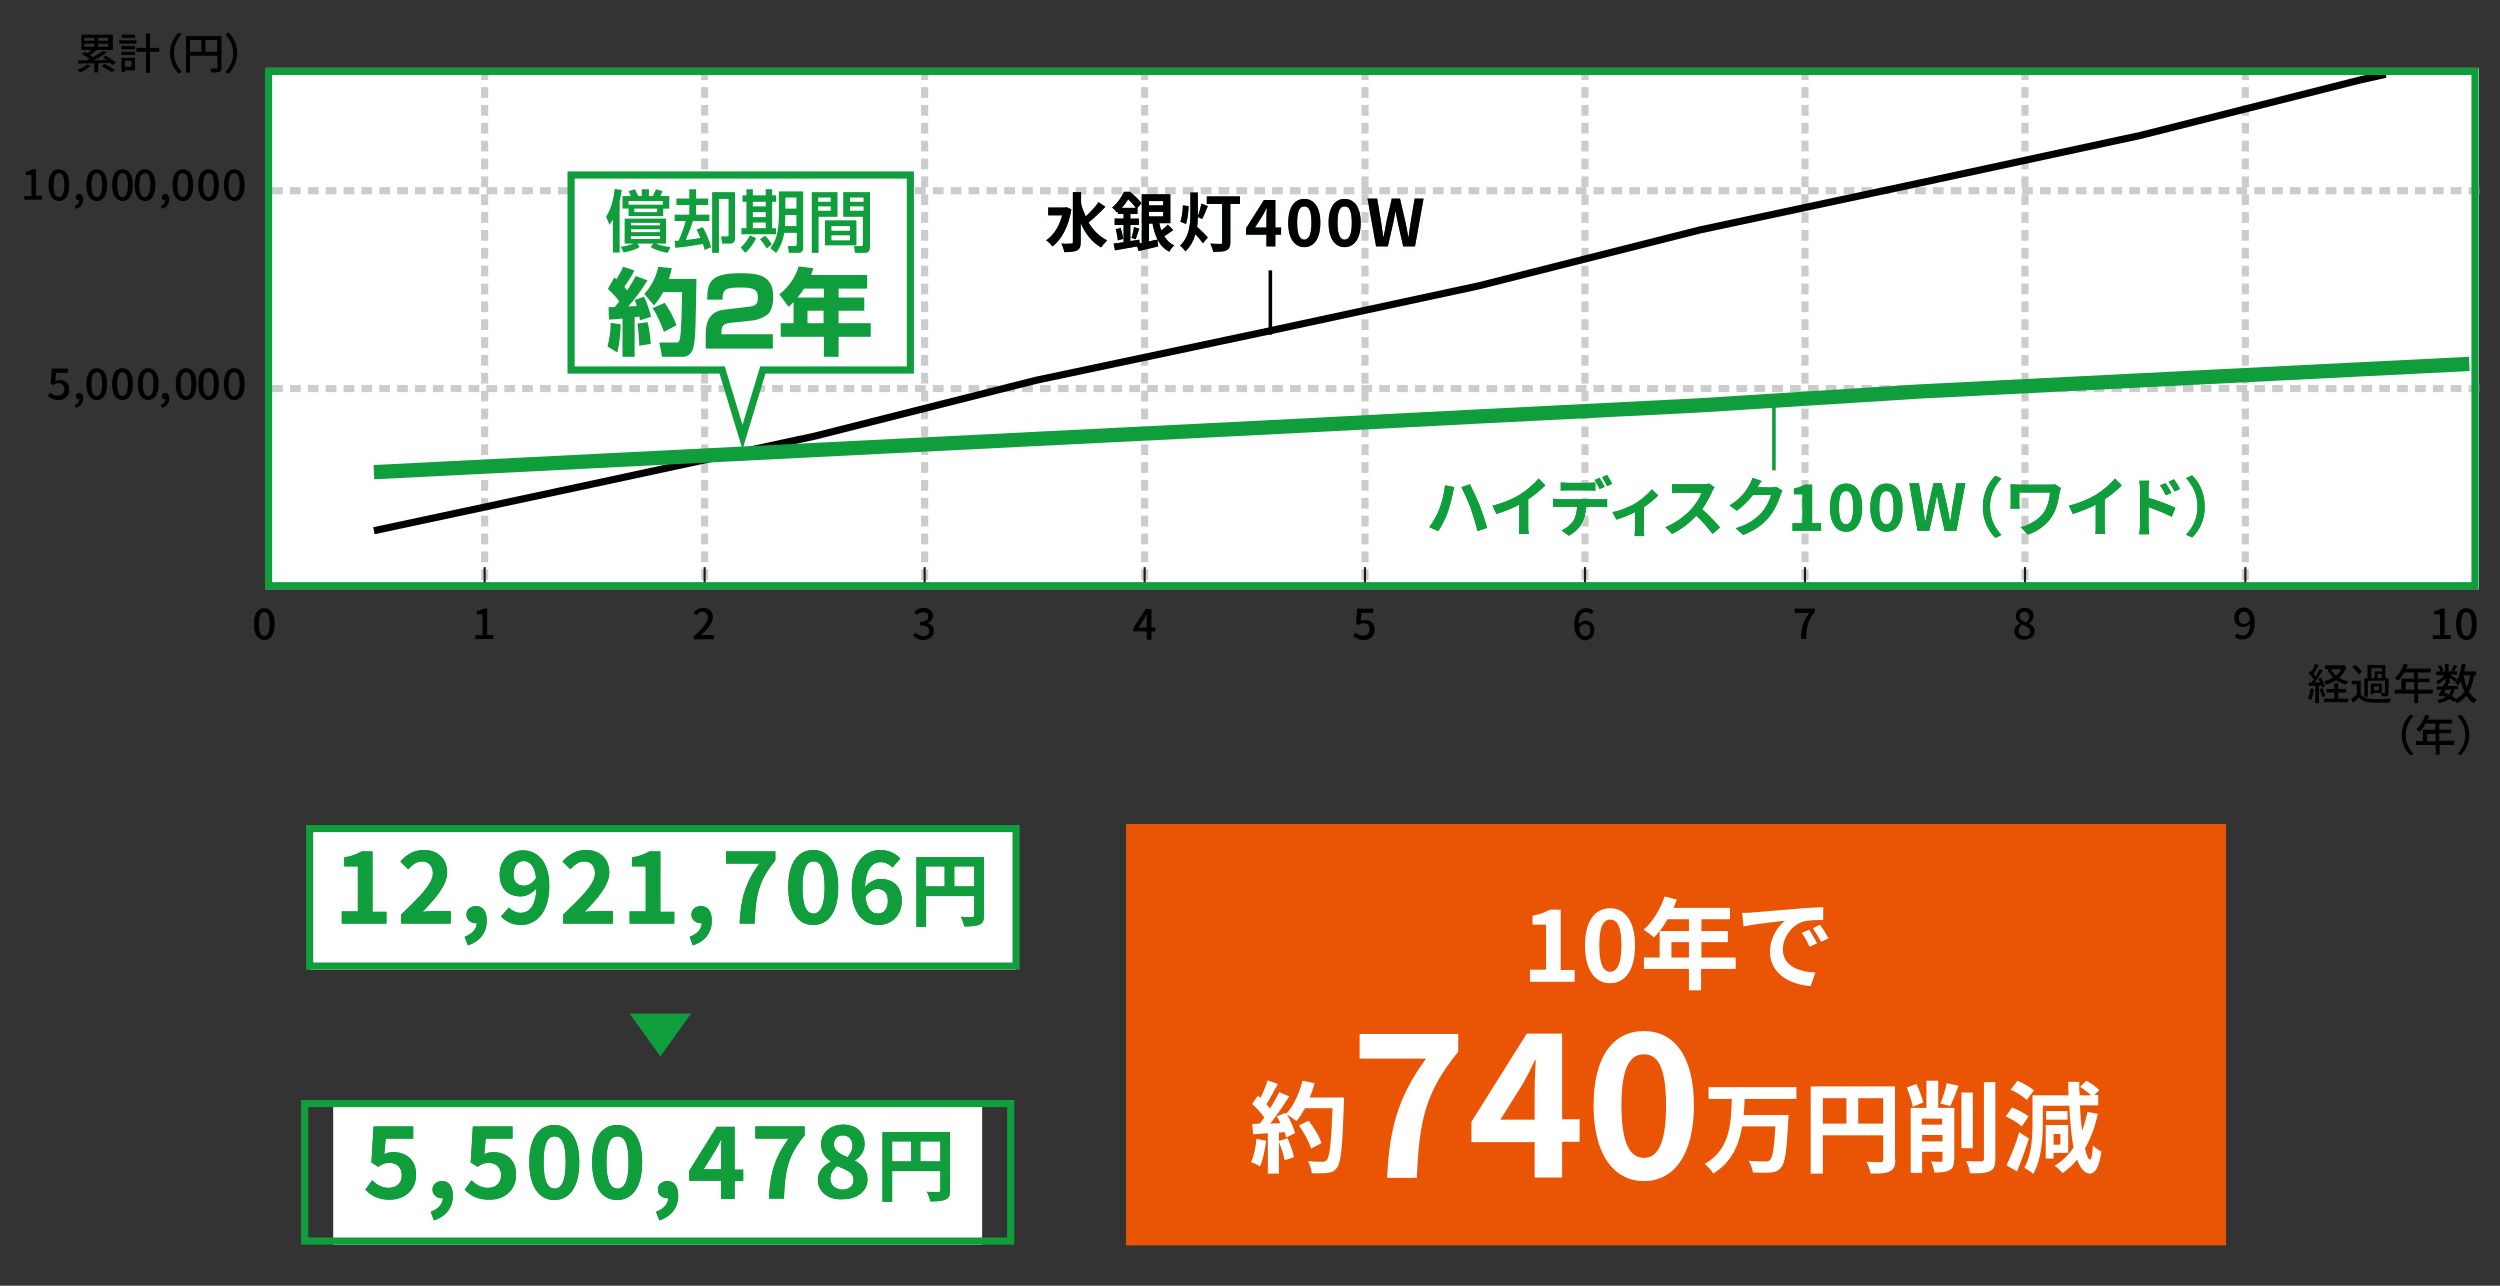 <?xml version="1.0" encoding="utf-8"?>
<!-- Generator: Adobe Illustrator 25.2.1, SVG Export Plug-In . SVG Version: 6.00 Build 0)  -->
<svg version="1.1" xmlns="http://www.w3.org/2000/svg" xmlns:xlink="http://www.w3.org/1999/xlink" x="0px" y="0px"
	 viewBox="0 0 700 360" style="enable-background:new 0 0 700 360;" xml:space="preserve">
<rect x="0" y="0" width="700" height="360" fill="#333333" stroke="none"/>
<style type="text/css">
	.st0{fill:none;}
	.st1{fill:#E95504;}
	.st2{fill:#FFFFFF;}
	.st3{fill:none;stroke:#109D3C;stroke-width:2;}
	.st4{fill:#109D3C;}
	.st5{fill:none;stroke:#CCCCCC;stroke-width:2;stroke-miterlimit:10;stroke-dasharray:3,2;}
	.st6{fill:none;stroke:#000000;stroke-width:2;stroke-miterlimit:10;}
	.st7{fill:none;stroke:#109D3C;stroke-width:4;stroke-miterlimit:10;}
	.st8{fill:none;stroke:#000000;stroke-miterlimit:10;}
	.st9{fill:none;stroke:#109D3C;stroke-miterlimit:10;}
	.st10{fill:none;stroke:#231815;stroke-width:0.6;stroke-linejoin:round;stroke-miterlimit:10;}
	.st11{fill:none;stroke:#231815;stroke-width:0.428;stroke-linecap:round;stroke-linejoin:round;stroke-miterlimit:10;}
	.st12{fill:none;stroke:#231815;stroke-width:0.535;stroke-linecap:round;stroke-linejoin:round;stroke-miterlimit:10;}
	.st13{fill-rule:evenodd;clip-rule:evenodd;fill:#E95504;}
	.st14{fill-rule:evenodd;clip-rule:evenodd;fill:#F08C00;}
	
		.st15{fill-rule:evenodd;clip-rule:evenodd;fill:none;stroke:#9E9E9F;stroke-width:0.5;stroke-linecap:round;stroke-linejoin:round;stroke-miterlimit:2.377;}
	.st16{fill-rule:evenodd;clip-rule:evenodd;fill:#F3A251;}
	
		.st17{fill-rule:evenodd;clip-rule:evenodd;fill:#F7B86D;stroke:#9E9E9F;stroke-width:0.5;stroke-linecap:round;stroke-linejoin:round;stroke-miterlimit:2.377;}
	
		.st18{fill-rule:evenodd;clip-rule:evenodd;fill:#FFE57A;stroke:#9E9E9F;stroke-width:0.5;stroke-linecap:round;stroke-linejoin:round;stroke-miterlimit:10;}
	
		.st19{fill-rule:evenodd;clip-rule:evenodd;fill:#FFF57F;stroke:#9E9E9F;stroke-width:0.5;stroke-linecap:round;stroke-linejoin:round;stroke-miterlimit:10;}
	
		.st20{fill-rule:evenodd;clip-rule:evenodd;fill:#FFFAC6;stroke:#9E9E9F;stroke-width:0.5;stroke-linecap:round;stroke-linejoin:round;stroke-miterlimit:10;}
	.st21{fill:none;stroke:#231815;stroke-width:0.428;stroke-miterlimit:10;}
	.st22{fill:none;stroke:#231815;stroke-width:0.428;stroke-miterlimit:10;stroke-dasharray:2.117,2.117;}
	.st23{fill:none;stroke:#231815;stroke-width:0.428;stroke-miterlimit:10;stroke-dasharray:21.168,2.117,2.117,2.117;}
	.st24{fill:#231815;}
	.st25{fill:none;stroke:#FFFFFF;stroke-width:1.2;stroke-linecap:round;stroke-linejoin:round;}
	.st26{fill:none;stroke:#000000;stroke-width:0.4;stroke-linecap:round;stroke-linejoin:round;stroke-miterlimit:10;}
	.st27{fill-rule:evenodd;clip-rule:evenodd;fill:#E95550;}
	.st28{fill-rule:evenodd;clip-rule:evenodd;fill:#F08E4D;}
	
		.st29{fill-rule:evenodd;clip-rule:evenodd;fill:#F08E4D;stroke:#9E9E9F;stroke-width:0.5;stroke-linecap:round;stroke-linejoin:round;stroke-miterlimit:2.377;}
	.st30{fill-rule:evenodd;clip-rule:evenodd;fill:#F3A366;}
	
		.st31{fill-rule:evenodd;clip-rule:evenodd;fill:#FACB7E;stroke:#9E9E9F;stroke-width:0.5;stroke-linecap:round;stroke-linejoin:round;stroke-miterlimit:2.377;}
	.st32{fill:#00A63C;}
	
		.st33{fill-rule:evenodd;clip-rule:evenodd;fill:none;stroke:#9E9E9F;stroke-width:0.5;stroke-linecap:round;stroke-linejoin:round;stroke-miterlimit:10;}
	
		.st34{fill-rule:evenodd;clip-rule:evenodd;fill:#FACA72;stroke:#9E9E9F;stroke-width:0.5;stroke-linecap:round;stroke-linejoin:round;stroke-miterlimit:2.377;}
	
		.st35{fill-rule:evenodd;clip-rule:evenodd;fill:#FFE791;stroke:#9E9E9F;stroke-width:0.5;stroke-linecap:round;stroke-linejoin:round;stroke-miterlimit:10;}
	
		.st36{fill-rule:evenodd;clip-rule:evenodd;fill:#FFF697;stroke:#9E9E9F;stroke-width:0.5;stroke-linecap:round;stroke-linejoin:round;stroke-miterlimit:10;}
	.st37{fill:none;stroke:#FFFFFF;stroke-width:0.4;stroke-linecap:round;stroke-linejoin:round;stroke-miterlimit:10;}
	.st38{fill-rule:evenodd;clip-rule:evenodd;fill:#F4AE7D;}
	.st39{fill-rule:evenodd;clip-rule:evenodd;fill:#FACB7E;}
	
		.st40{fill-rule:evenodd;clip-rule:evenodd;fill:none;stroke:#9E9E9F;stroke-width:0.5;stroke-linecap:round;stroke-linejoin:round;stroke-miterlimit:1.698;}
	
		.st41{fill-rule:evenodd;clip-rule:evenodd;fill:#FFE57A;stroke:#9E9E9F;stroke-width:0.5;stroke-linecap:round;stroke-linejoin:round;stroke-miterlimit:1.698;}
	
		.st42{fill-rule:evenodd;clip-rule:evenodd;fill:#FFF57F;stroke:#9E9E9F;stroke-width:0.5;stroke-linecap:round;stroke-linejoin:round;stroke-miterlimit:1.698;}
	
		.st43{fill-rule:evenodd;clip-rule:evenodd;fill:#FFF8B0;stroke:#9E9E9F;stroke-width:0.5;stroke-linecap:round;stroke-linejoin:round;stroke-miterlimit:1.698;}
	
		.st44{fill-rule:evenodd;clip-rule:evenodd;fill:none;stroke:#9E9E9F;stroke-width:0.501;stroke-linecap:round;stroke-linejoin:round;stroke-miterlimit:10;}
	.st45{fill:none;stroke:#FFFFFF;stroke-width:1.012;stroke-linecap:round;stroke-linejoin:round;}
	.st46{fill:none;stroke:#231815;stroke-width:0.4;stroke-linecap:round;stroke-linejoin:round;stroke-miterlimit:10;}
	.st47{fill-rule:evenodd;clip-rule:evenodd;fill:#E50012;}
	.st48{fill-rule:evenodd;clip-rule:evenodd;fill:#FFF57F;}
	.st49{fill-rule:evenodd;clip-rule:evenodd;fill:#E95520;}
	.st50{fill-rule:evenodd;clip-rule:evenodd;fill:#F3A481;}
</style>
<g id="デザイン">
	<g>
		<g>
			<rect x="315.3" y="230.7" class="st1" width="308" height="118"/>
			<g>
				<g>
					<g>
						<path class="st2" d="M428.4,271.5h4.5v-12.6h-3.8v-2.5c2.1-0.4,3.5-0.9,4.8-1.7h3.1v16.9h3.9v3.3h-12.5V271.5z"/>
					</g>
					<g>
						<path class="st2" d="M443.8,264.7c0-6.8,2.8-10.4,7-10.4s7,3.6,7,10.4c0,6.9-2.7,10.6-7,10.6S443.8,271.5,443.8,264.7z
							 M454,264.7c0-5.6-1.3-7.2-3.1-7.2c-1.8,0-3.1,1.6-3.1,7.2c0,5.6,1.3,7.4,3.1,7.4C452.6,272,454,270.3,454,264.7z"/>
					</g>
					<g>
						<path class="st2" d="M485.9,271.3h-9.6v6h-3.4v-6h-12.6v-3.2h4.4v-7.4h8.2v-3.3h-6c-1.1,2-2.5,3.8-3.8,5.1
							c-0.6-0.6-2.1-1.7-2.9-2.2c2.5-2.1,4.7-5.7,5.9-9.3l3.4,0.9c-0.3,0.8-0.6,1.5-0.9,2.3h15.8v3.2h-8v3.3h7.4v3.1h-7.4v4.3h9.6
							V271.3z M472.9,268.1v-4.3H468v4.3H472.9z"/>
					</g>
					<g>
						<path class="st2" d="M490.5,255.5c2.4-0.2,7-0.6,12.1-1c2.9-0.3,5.9-0.4,7.9-0.5l0,3.6c-1.5,0-3.9,0-5.4,0.4
							c-3.4,0.9-5.9,4.5-5.9,7.8c0,4.6,4.3,6.3,9.1,6.5l-1.3,3.8c-5.9-0.4-11.4-3.5-11.4-9.6c0-4,2.3-7.2,4.2-8.7
							c-2.6,0.3-8.3,0.9-11.6,1.6l-0.4-3.8C488.9,255.6,490,255.6,490.5,255.5z M508.8,264.1l-2.1,1c-0.7-1.5-1.3-2.6-2.2-3.9
							l2.1-0.9C507.2,261.3,508.2,263,508.8,264.1z M512,262.7l-2.1,1c-0.8-1.5-1.4-2.5-2.3-3.8l2-1
							C510.4,260,511.4,261.6,512,262.7z"/>
					</g>
					<g>
						<path class="st2" d="M354.5,319.4c-0.3,2.6-0.9,5.4-1.7,7.2c-0.6-0.4-1.8-1-2.5-1.2c0.8-1.7,1.3-4.1,1.5-6.5L354.5,319.4z
							 M376.3,307.2c0,0,0,1.1,0,1.5c-0.4,12.3-0.8,16.7-1.9,18.2c-0.8,1.1-1.5,1.4-2.7,1.5c-1,0.2-2.7,0.1-4.4,0.1
							c-0.1-1-0.5-2.4-1.1-3.4c1.8,0.2,3.4,0.2,4.1,0.2c0.5,0,0.8-0.1,1.2-0.5c0.8-0.9,1.3-5,1.6-14.5h-7.7
							c-0.8,1.4-1.5,2.6-2.4,3.6c-0.6-0.5-1.8-1.3-2.6-1.8c1,1.8,1.9,3.8,2.2,5.2l-2.5,1.2c-0.1-0.4-0.2-1-0.4-1.5l-1.6,0.1v11.5
							H355v-11.3l-4.1,0.3l-0.3-2.9l2.1-0.1c0.4-0.5,0.9-1.1,1.3-1.7c-0.8-1.2-2.2-2.7-3.4-3.8l1.6-2.3c0.2,0.2,0.4,0.4,0.7,0.6
							c0.8-1.5,1.6-3.4,2-4.9l2.9,1c-1,1.9-2.2,4.1-3.2,5.7c0.4,0.4,0.7,0.8,1,1.2c1-1.6,1.9-3.2,2.6-4.6l2.8,1.2
							c-1.6,2.5-3.5,5.3-5.3,7.6l2.8-0.1c-0.3-0.7-0.6-1.3-1-1.9l2.4-1l0.2,0.3c2.1-2.2,3.7-5.8,4.6-9.3l3.4,0.7
							c-0.4,1.4-0.8,2.7-1.4,4H376.3z M360.5,318.7c0.8,1.7,1.5,3.8,1.8,5.3l-2.6,0.9c-0.2-1.4-1-3.7-1.7-5.4L360.5,318.7z
							 M367.1,321.6c-0.5-1.8-2-4.5-3.4-6.5l2.7-1.3c1.5,1.9,3.1,4.5,3.6,6.3L367.1,321.6z"/>
					</g>
					<g>
						<path class="st2" d="M399.3,296.4h-18.6v-6.9h27.6v5c-9.4,11.5-10.9,19.6-11.6,35.3h-8.3C389,315.9,391.5,307.1,399.3,296.4z"
							/>
					</g>
					<g>
						<path class="st2" d="M429.7,319.8H412v-5.7l15.5-24.7h9.9v24h4.9v6.3h-4.9v10h-7.7V319.8z M429.7,313.5v-8.1
							c0-2.4,0.2-6.2,0.3-8.6h-0.2c-1,2.2-2.1,4.3-3.3,6.5l-6.4,10.2H429.7z"/>
					</g>
					<g>
						<path class="st2" d="M446.2,309.5c0-13.7,5.5-20.8,14.1-20.8s14,7.2,14,20.8c0,13.7-5.5,21.2-14,21.2S446.2,323.2,446.2,309.5
							z M466.5,309.5c0-11.2-2.6-14.3-6.2-14.3s-6.3,3.1-6.3,14.3c0,11.3,2.7,14.7,6.3,14.7S466.5,320.7,466.5,309.5z"/>
					</g>
					<g>
						<path class="st2" d="M488.5,307.7c-0.1,1.5-0.1,3-0.3,4.5h12.6c0,0,0,1.1-0.1,1.5c-0.4,8.6-0.9,12-2,13.2
							c-0.8,1-1.7,1.3-3,1.4c-1.1,0.1-3,0.1-4.9,0c-0.1-1-0.6-2.4-1.2-3.3c1.9,0.2,3.8,0.2,4.7,0.2c0.6,0,1-0.1,1.3-0.4
							c0.7-0.7,1.2-3.4,1.5-9.4h-9.3c-0.9,5.2-2.9,10-8.1,13.2c-0.5-0.9-1.5-2-2.4-2.7c7.2-4,7.4-11.5,7.6-18.2h-6.5v-3.3h24.6v3.3
							H488.5z"/>
					</g>
					<g>
						<path class="st2" d="M530.7,324.7c0,1.8-0.4,2.7-1.6,3.3c-1.1,0.6-2.8,0.6-5.3,0.6c-0.2-0.9-0.7-2.5-1.2-3.3
							c1.6,0.1,3.4,0.1,4,0.1c0.5,0,0.7-0.2,0.7-0.7v-6.8h-16.9v10.7h-3.4v-24.4h23.6V324.7z M510.4,314.6h6.6v-7.1h-6.6V314.6z
							 M527.3,314.6v-7.1h-7v7.1H527.3z"/>
					</g>
					<g>
						<path class="st2" d="M535.6,309.9c-0.3-1.4-1-3.7-1.7-5.4l2.7-1c0.8,1.7,1.6,3.8,1.9,5.2L535.6,309.9z M547.1,324.8
							c0,1.5-0.3,2.4-1.3,2.9c-1,0.5-2.3,0.6-4.2,0.6c-0.1-0.9-0.5-2.3-0.9-3.1c1.1,0.1,2.3,0.1,2.7,0.1c0.4,0,0.5-0.1,0.5-0.5v-2.3
							h-5.7v5.9h-3.2v-18.2h4.4v-7.6h3.3v7.6h4.5V324.8z M538.1,313.2v1.7h5.7v-1.7H538.1z M543.9,319.6v-1.8h-5.7v1.8H543.9z
							 M543.3,309c0.7-1.6,1.4-3.9,1.8-5.7l3.3,0.7c-0.7,2-1.6,4.2-2.3,5.7L543.3,309z M552.4,321.5h-3.2v-15.6h3.2V321.5z
							 M558.7,303v21.5c0,2-0.4,2.9-1.5,3.4c-1.1,0.6-3,0.7-5.6,0.6c-0.1-1-0.6-2.5-1.1-3.4c1.8,0.1,3.6,0.1,4.2,0.1
							c0.5,0,0.8-0.2,0.8-0.7V303H558.7z"/>
					</g>
					<g>
						<path class="st2" d="M566.1,315.4c-0.9-0.9-2.9-2.1-4.5-2.8l1.8-2.5c1.6,0.6,3.6,1.7,4.6,2.5L566.1,315.4z M568.1,318.8
							c-1,3.1-2.2,6.4-3.3,9.2l-3-1.7c1.1-2.2,2.6-5.9,3.6-9.3L568.1,318.8z M567.5,308c-0.9-0.9-2.9-2.2-4.5-2.9l1.9-2.5
							c1.6,0.7,3.6,1.8,4.6,2.7L567.5,308z M587.4,311.9c-0.8,3.6-2,6.9-3.6,9.6c0.4,2,0.9,3.1,1.4,3.2c0.4,0,0.7-1.4,0.8-4
							c0.5,0.6,1.8,1.5,2.4,1.7c-0.7,5.1-2.1,6.2-3.2,6.2c-1.5,0-2.7-1.4-3.6-3.9c-1.2,1.5-2.6,2.7-4.1,3.8
							c-0.4-0.6-1.5-1.6-2.2-2.1c2.2-1.3,3.9-3,5.3-5.1c-0.6-3.1-1-7.1-1.2-11.7H572v4.9c0,4.2-0.4,10.3-2.7,14.2
							c-0.5-0.5-1.8-1.4-2.5-1.7c2.1-3.6,2.3-8.8,2.3-12.5v-7.8h10.1c-0.1-1.2-0.1-2.5-0.1-3.8h3.1c0,1.3,0,2.5,0.1,3.8h3.2
							c-0.8-0.8-2-1.7-3.1-2.4l1.8-1.7c1.3,0.7,2.9,1.8,3.6,2.7l-1.4,1.3h1.1v2.9h-5.1c0.1,2.6,0.3,5,0.6,7.1
							c0.6-1.6,1.1-3.4,1.5-5.3L587.4,311.9z M575,322.9v1.5h-2.2v-9.4h6.3v7.8H575z M578.9,313.5h-6v-2.4h6V313.5z M575,317.5v3
							h1.9v-3H575z"/>
					</g>
				</g>
			</g>
			<g>
				<g>
					<rect x="86.7" y="231" class="st2" width="197.8" height="40.5"/>
				</g>
				<g>
					<rect x="86.7" y="232" class="st3" width="197.8" height="38.5"/>
				</g>
				<g>
					<g>
						<path class="st4" d="M95.7,255.2h4.5v-12.6h-3.8v-2.5c2.1-0.4,3.5-0.9,4.8-1.7h3.1v16.9h3.9v3.3H95.7V255.2z"/>
						<path class="st4" d="M95.7,255.2h4.5v-12.6h-3.8v-2.5c2.1-0.4,3.5-0.9,4.8-1.7h3.1v16.9h3.9v3.3H95.7V255.2z"/>
					</g>
					<g>
						<path class="st4" d="M112.2,256.2c5.4-5.2,9-8.7,9-11.7c0-2-1.1-3.3-3.1-3.3c-1.5,0-2.7,1-3.8,2.2l-2.2-2.2
							c1.9-2,3.8-3.2,6.6-3.2c3.9,0,6.5,2.5,6.5,6.3c0,3.5-3.2,7.2-6.9,11c1-0.1,2.4-0.2,3.4-0.2h4.5v3.5h-13.9V256.2z"/>
						<path class="st4" d="M112.2,256.2c5.4-5.2,9-8.7,9-11.7c0-2-1.1-3.3-3.1-3.3c-1.5,0-2.7,1-3.8,2.2l-2.2-2.2
							c1.9-2,3.8-3.2,6.6-3.2c3.9,0,6.5,2.5,6.5,6.3c0,3.5-3.2,7.2-6.9,11c1-0.1,2.4-0.2,3.4-0.2h4.5v3.5h-13.9V256.2z"/>
					</g>
					<g>
						<path class="st4" d="M130.1,262.3c2.2-0.8,3.4-2.3,3.4-3.8c-0.1,0-0.2,0-0.3,0c-1.3,0-2.6-0.9-2.6-2.4c0-1.5,1.2-2.4,2.7-2.4
							c1.9,0,3,1.5,3,4.1c0,3.3-1.9,5.8-5.3,6.9L130.1,262.3z"/>
						<path class="st4" d="M130.1,262.3c2.2-0.8,3.4-2.3,3.4-3.8c-0.1,0-0.2,0-0.3,0c-1.3,0-2.6-0.9-2.6-2.4c0-1.5,1.2-2.4,2.7-2.4
							c1.9,0,3,1.5,3,4.1c0,3.3-1.9,5.8-5.3,6.9L130.1,262.3z"/>
					</g>
					<g>
						<path class="st4" d="M140.3,256.6l2.2-2.5c0.7,0.8,2,1.5,3.2,1.5c2.4,0,4.3-1.7,4.5-6.9c-1.1,1.4-2.9,2.3-4.3,2.3
							c-3.5,0-6-2-6-6.2c0-4.1,3-6.7,6.5-6.7c3.9,0,7.4,3,7.4,9.9c0,7.7-3.8,11-8,11C143.4,259,141.5,257.9,140.3,256.6z M146.7,248
							c1.1,0,2.4-0.6,3.4-2.2c-0.4-3.4-1.8-4.7-3.5-4.7c-1.5,0-2.8,1.2-2.8,3.6C143.7,246.9,144.9,248,146.7,248z"/>
						<path class="st4" d="M140.3,256.6l2.2-2.5c0.7,0.8,2,1.5,3.2,1.5c2.4,0,4.3-1.7,4.5-6.9c-1.1,1.4-2.9,2.3-4.3,2.3
							c-3.5,0-6-2-6-6.2c0-4.1,3-6.7,6.5-6.7c3.9,0,7.4,3,7.4,9.9c0,7.7-3.8,11-8,11C143.4,259,141.5,257.9,140.3,256.6z M146.7,248
							c1.1,0,2.4-0.6,3.4-2.2c-0.4-3.4-1.8-4.7-3.5-4.7c-1.5,0-2.8,1.2-2.8,3.6C143.7,246.9,144.9,248,146.7,248z"/>
					</g>
					<g>
						<path class="st4" d="M157.6,256.2c5.4-5.2,9-8.7,9-11.7c0-2-1.1-3.3-3.1-3.3c-1.5,0-2.7,1-3.8,2.2l-2.2-2.2
							c1.9-2,3.8-3.2,6.6-3.2c3.9,0,6.5,2.5,6.5,6.3c0,3.5-3.2,7.2-6.9,11c1-0.1,2.4-0.2,3.4-0.2h4.5v3.5h-13.9V256.2z"/>
						<path class="st4" d="M157.6,256.2c5.4-5.2,9-8.7,9-11.7c0-2-1.1-3.3-3.1-3.3c-1.5,0-2.7,1-3.8,2.2l-2.2-2.2
							c1.9-2,3.8-3.2,6.6-3.2c3.9,0,6.5,2.5,6.5,6.3c0,3.5-3.2,7.2-6.9,11c1-0.1,2.4-0.2,3.4-0.2h4.5v3.5h-13.9V256.2z"/>
					</g>
					<g>
						<path class="st4" d="M176.3,255.2h4.5v-12.6H177v-2.5c2.1-0.4,3.5-0.9,4.8-1.7h3.1v16.9h3.9v3.3h-12.5V255.2z"/>
						<path class="st4" d="M176.3,255.2h4.5v-12.6H177v-2.5c2.1-0.4,3.5-0.9,4.8-1.7h3.1v16.9h3.9v3.3h-12.5V255.2z"/>
					</g>
					<g>
						<path class="st4" d="M193.1,262.3c2.2-0.8,3.4-2.3,3.4-3.8c-0.1,0-0.2,0-0.3,0c-1.3,0-2.6-0.9-2.6-2.4c0-1.5,1.2-2.4,2.7-2.4
							c1.9,0,3,1.5,3,4.1c0,3.3-1.9,5.8-5.3,6.9L193.1,262.3z"/>
						<path class="st4" d="M193.1,262.3c2.2-0.8,3.4-2.3,3.4-3.8c-0.1,0-0.2,0-0.3,0c-1.3,0-2.6-0.9-2.6-2.4c0-1.5,1.2-2.4,2.7-2.4
							c1.9,0,3,1.5,3,4.1c0,3.3-1.9,5.8-5.3,6.9L193.1,262.3z"/>
					</g>
					<g>
						<path class="st4" d="M212.6,241.8h-9.3v-3.4h13.8v2.5c-4.7,5.7-5.5,9.8-5.8,17.7h-4.2C207.4,251.6,208.7,247.2,212.6,241.8z"
							/>
						<path class="st4" d="M212.6,241.8h-9.3v-3.4h13.8v2.5c-4.7,5.7-5.5,9.8-5.8,17.7h-4.2C207.4,251.6,208.7,247.2,212.6,241.8z"
							/>
					</g>
					<g>
						<path class="st4" d="M220.7,248.4c0-6.8,2.8-10.4,7-10.4s7,3.6,7,10.4c0,6.9-2.7,10.6-7,10.6S220.7,255.2,220.7,248.4z
							 M230.9,248.4c0-5.6-1.3-7.2-3.1-7.2c-1.8,0-3.1,1.6-3.1,7.2c0,5.6,1.3,7.4,3.1,7.4C229.5,255.7,230.9,254,230.9,248.4z"/>
						<path class="st4" d="M220.7,248.4c0-6.8,2.8-10.4,7-10.4s7,3.6,7,10.4c0,6.9-2.7,10.6-7,10.6S220.7,255.2,220.7,248.4z
							 M230.9,248.4c0-5.6-1.3-7.2-3.1-7.2c-1.8,0-3.1,1.6-3.1,7.2c0,5.6,1.3,7.4,3.1,7.4C229.5,255.7,230.9,254,230.9,248.4z"/>
					</g>
					<g>
						<path class="st4" d="M238.5,249c0-7.7,3.8-11,8-11c2.5,0,4.4,1.1,5.6,2.4l-2.2,2.5c-0.7-0.8-2-1.5-3.2-1.5
							c-2.4,0-4.3,1.8-4.5,7c1.1-1.4,2.9-2.3,4.3-2.3c3.5,0,6,2,6,6.2c0,4.1-3,6.7-6.5,6.7C242,259,238.5,255.9,238.5,249z
							 M242.3,251.1c0.4,3.4,1.8,4.7,3.5,4.7c1.6,0,2.8-1.2,2.8-3.6c0-2.3-1.2-3.3-3-3.3C244.6,248.9,243.4,249.5,242.3,251.1z"/>
						<path class="st4" d="M238.5,249c0-7.7,3.8-11,8-11c2.5,0,4.4,1.1,5.6,2.4l-2.2,2.5c-0.7-0.8-2-1.5-3.2-1.5
							c-2.4,0-4.3,1.8-4.5,7c1.1-1.4,2.9-2.3,4.3-2.3c3.5,0,6,2,6,6.2c0,4.1-3,6.7-6.5,6.7C242,259,238.5,255.9,238.5,249z
							 M242.3,251.1c0.4,3.4,1.8,4.7,3.5,4.7c1.6,0,2.8-1.2,2.8-3.6c0-2.3-1.2-3.3-3-3.3C244.6,248.9,243.4,249.5,242.3,251.1z"/>
					</g>
					<g>
						<path class="st4" d="M275.5,256.3c0,1.5-0.3,2.2-1.3,2.6c-0.9,0.4-2.2,0.5-4.2,0.5c-0.1-0.7-0.6-2-1-2.7
							c1.3,0.1,2.7,0.1,3.2,0.1c0.4,0,0.6-0.2,0.6-0.5v-5.4h-13.5v8.6h-2.7v-19.5h18.9V256.3z M259.2,248.2h5.3v-5.6h-5.3V248.2z
							 M272.8,248.2v-5.6h-5.6v5.6H272.8z"/>
						<path class="st4" d="M275.5,256.3c0,1.5-0.3,2.2-1.3,2.6c-0.9,0.4-2.2,0.5-4.2,0.5c-0.1-0.7-0.6-2-1-2.7
							c1.3,0.1,2.7,0.1,3.2,0.1c0.4,0,0.6-0.2,0.6-0.5v-5.4h-13.5v8.6h-2.7v-19.5h18.9V256.3z M259.2,248.2h5.3v-5.6h-5.3V248.2z
							 M272.8,248.2v-5.6h-5.6v5.6H272.8z"/>
					</g>
				</g>
			</g>
			<g>
				<g>
					<rect x="93.3" y="308" class="st2" width="181.7" height="40.5"/>
				</g>
				<g>
					<rect x="85.3" y="309" class="st3" width="197.7" height="38.5"/>
				</g>
				<g>
					<g>
						<path class="st4" d="M102.3,333.1l1.9-2.6c1.2,1.1,2.6,2.1,4.6,2.1c2.2,0,3.7-1.3,3.7-3.5c0-2.2-1.4-3.5-3.5-3.5
							c-1.2,0-1.9,0.3-3.1,1.1l-1.9-1.2l0.6-10.1h11.1v3.4H108l-0.4,4.4c0.8-0.4,1.5-0.6,2.5-0.6c3.5,0,6.4,2,6.4,6.3
							c0,4.5-3.4,7-7.3,7C106,336,103.8,334.7,102.3,333.1z"/>
						<path class="st4" d="M102.3,333.1l1.9-2.6c1.2,1.1,2.6,2.1,4.6,2.1c2.2,0,3.7-1.3,3.7-3.5c0-2.2-1.4-3.5-3.5-3.5
							c-1.2,0-1.9,0.3-3.1,1.1l-1.9-1.2l0.6-10.1h11.1v3.4H108l-0.4,4.4c0.8-0.4,1.5-0.6,2.5-0.6c3.5,0,6.4,2,6.4,6.3
							c0,4.5-3.4,7-7.3,7C106,336,103.8,334.7,102.3,333.1z"/>
					</g>
					<g>
						<path class="st4" d="M120.6,339.3c2.2-0.8,3.4-2.3,3.4-3.8c-0.1,0-0.2,0-0.3,0c-1.3,0-2.6-0.9-2.6-2.4c0-1.5,1.2-2.4,2.7-2.4
							c1.9,0,3,1.5,3,4.1c0,3.3-1.9,5.8-5.3,6.9L120.6,339.3z"/>
						<path class="st4" d="M120.6,339.3c2.2-0.8,3.4-2.3,3.4-3.8c-0.1,0-0.2,0-0.3,0c-1.3,0-2.6-0.9-2.6-2.4c0-1.5,1.2-2.4,2.7-2.4
							c1.9,0,3,1.5,3,4.1c0,3.3-1.9,5.8-5.3,6.9L120.6,339.3z"/>
					</g>
					<g>
						<path class="st4" d="M130.1,333.1l1.9-2.6c1.2,1.1,2.6,2.1,4.6,2.1c2.2,0,3.7-1.3,3.7-3.5c0-2.2-1.4-3.5-3.5-3.5
							c-1.2,0-1.9,0.3-3.1,1.1l-1.9-1.2l0.6-10.1h11.1v3.4h-7.5l-0.4,4.4c0.8-0.4,1.5-0.6,2.5-0.6c3.5,0,6.4,2,6.4,6.3
							c0,4.5-3.4,7-7.3,7C133.8,336,131.6,334.7,130.1,333.1z"/>
						<path class="st4" d="M130.1,333.1l1.9-2.6c1.2,1.1,2.6,2.1,4.6,2.1c2.2,0,3.7-1.3,3.7-3.5c0-2.2-1.4-3.5-3.5-3.5
							c-1.2,0-1.9,0.3-3.1,1.1l-1.9-1.2l0.6-10.1h11.1v3.4h-7.5l-0.4,4.4c0.8-0.4,1.5-0.6,2.5-0.6c3.5,0,6.4,2,6.4,6.3
							c0,4.5-3.4,7-7.3,7C133.8,336,131.6,334.7,130.1,333.1z"/>
					</g>
					<g>
						<path class="st4" d="M148.2,325.4c0-6.8,2.8-10.4,7-10.4s7,3.6,7,10.4c0,6.9-2.7,10.6-7,10.6S148.2,332.2,148.2,325.4z
							 M158.4,325.4c0-5.6-1.3-7.2-3.1-7.2s-3.1,1.6-3.1,7.2c0,5.6,1.3,7.4,3.1,7.4S158.4,331,158.4,325.4z"/>
						<path class="st4" d="M148.2,325.4c0-6.8,2.8-10.4,7-10.4s7,3.6,7,10.4c0,6.9-2.7,10.6-7,10.6S148.2,332.2,148.2,325.4z
							 M158.4,325.4c0-5.6-1.3-7.2-3.1-7.2s-3.1,1.6-3.1,7.2c0,5.6,1.3,7.4,3.1,7.4S158.4,331,158.4,325.4z"/>
					</g>
					<g>
						<path class="st4" d="M165.8,325.4c0-6.8,2.8-10.4,7-10.4s7,3.6,7,10.4c0,6.9-2.7,10.6-7,10.6S165.8,332.2,165.8,325.4z
							 M176,325.4c0-5.6-1.3-7.2-3.1-7.2s-3.1,1.6-3.1,7.2c0,5.6,1.3,7.4,3.1,7.4S176,331,176,325.4z"/>
						<path class="st4" d="M165.8,325.4c0-6.8,2.8-10.4,7-10.4s7,3.6,7,10.4c0,6.9-2.7,10.6-7,10.6S165.8,332.2,165.8,325.4z
							 M176,325.4c0-5.6-1.3-7.2-3.1-7.2s-3.1,1.6-3.1,7.2c0,5.6,1.3,7.4,3.1,7.4S176,331,176,325.4z"/>
					</g>
					<g>
						<path class="st4" d="M183.7,339.3c2.2-0.8,3.4-2.3,3.4-3.8c-0.1,0-0.2,0-0.3,0c-1.3,0-2.6-0.9-2.6-2.4c0-1.5,1.2-2.4,2.7-2.4
							c1.9,0,3,1.5,3,4.1c0,3.3-1.9,5.8-5.3,6.9L183.7,339.3z"/>
						<path class="st4" d="M183.7,339.3c2.2-0.8,3.4-2.3,3.4-3.8c-0.1,0-0.2,0-0.3,0c-1.3,0-2.6-0.9-2.6-2.4c0-1.5,1.2-2.4,2.7-2.4
							c1.9,0,3,1.5,3,4.1c0,3.3-1.9,5.8-5.3,6.9L183.7,339.3z"/>
					</g>
					<g>
						<path class="st4" d="M201.9,330.6H193v-2.8l7.7-12.3h5v12h2.4v3.2h-2.4v5h-3.8V330.6z M201.9,327.4v-4c0-1.2,0.1-3.1,0.1-4.3
							h-0.1c-0.5,1.1-1.1,2.1-1.7,3.2l-3.2,5.1H201.9z"/>
						<path class="st4" d="M201.9,330.6H193v-2.8l7.7-12.3h5v12h2.4v3.2h-2.4v5h-3.8V330.6z M201.9,327.4v-4c0-1.2,0.1-3.1,0.1-4.3
							h-0.1c-0.5,1.1-1.1,2.1-1.7,3.2l-3.2,5.1H201.9z"/>
					</g>
					<g>
						<path class="st4" d="M220.8,318.8h-9.3v-3.4h13.8v2.5c-4.7,5.7-5.5,9.8-5.8,17.7h-4.2C215.6,328.6,216.9,324.2,220.8,318.8z"
							/>
						<path class="st4" d="M220.8,318.8h-9.3v-3.4h13.8v2.5c-4.7,5.7-5.5,9.8-5.8,17.7h-4.2C215.6,328.6,216.9,324.2,220.8,318.8z"
							/>
					</g>
					<g>
						<path class="st4" d="M229,330.4c0-2.5,1.7-4.1,3.6-5.1v-0.1c-1.6-1.1-2.7-2.6-2.7-4.8c0-3.3,2.7-5.5,6.2-5.5
							c3.7,0,6,2.2,6,5.5c0,2-1.3,3.6-2.7,4.5v0.1c1.9,1.1,3.5,2.5,3.5,5.3c0,3.1-2.8,5.5-7,5.5C231.9,336,229,333.7,229,330.4z
							 M239,330.3c0-2-1.9-2.7-4.6-3.8c-1.1,0.9-1.9,2.1-1.9,3.5c0,1.9,1.5,3.1,3.5,3.1C237.8,333,239,332.1,239,330.3z
							 M238.7,320.8c0-1.7-1-2.9-2.7-2.9c-1.4,0-2.5,0.9-2.5,2.5c0,1.8,1.6,2.7,3.8,3.6C238.2,323,238.7,321.9,238.7,320.8z"/>
						<path class="st4" d="M229,330.4c0-2.5,1.7-4.1,3.6-5.1v-0.1c-1.6-1.1-2.7-2.6-2.7-4.8c0-3.3,2.7-5.5,6.2-5.5
							c3.7,0,6,2.2,6,5.5c0,2-1.3,3.6-2.7,4.5v0.1c1.9,1.1,3.5,2.5,3.5,5.3c0,3.1-2.8,5.5-7,5.5C231.9,336,229,333.7,229,330.4z
							 M239,330.3c0-2-1.9-2.7-4.6-3.8c-1.1,0.9-1.9,2.1-1.9,3.5c0,1.9,1.5,3.1,3.5,3.1C237.8,333,239,332.1,239,330.3z
							 M238.7,320.8c0-1.7-1-2.9-2.7-2.9c-1.4,0-2.5,0.9-2.5,2.5c0,1.8,1.6,2.7,3.8,3.6C238.2,323,238.7,321.9,238.7,320.8z"/>
					</g>
					<g>
						<path class="st4" d="M266,333.3c0,1.5-0.3,2.2-1.3,2.6c-0.9,0.4-2.2,0.5-4.2,0.5c-0.1-0.7-0.6-2-1-2.7
							c1.3,0.1,2.7,0.1,3.2,0.1c0.4,0,0.6-0.2,0.6-0.5v-5.4h-13.5v8.6h-2.7v-19.5H266V333.3z M249.8,325.2h5.3v-5.6h-5.3V325.2z
							 M263.3,325.2v-5.6h-5.6v5.6H263.3z"/>
						<path class="st4" d="M266,333.3c0,1.5-0.3,2.2-1.3,2.6c-0.9,0.4-2.2,0.5-4.2,0.5c-0.1-0.7-0.6-2-1-2.7
							c1.3,0.1,2.7,0.1,3.2,0.1c0.4,0,0.6-0.2,0.6-0.5v-5.4h-13.5v8.6h-2.7v-19.5H266V333.3z M249.8,325.2h5.3v-5.6h-5.3V325.2z
							 M263.3,325.2v-5.6h-5.6v5.6H263.3z"/>
					</g>
				</g>
			</g>
			<g>
				<polygon class="st4" points="176.3,283.8 184.9,295.8 193.5,283.8 				"/>
			</g>
		</g>
		<g>
			<g>
				<g>
					<path d="M133.2,177.9h1.9V172h-1.6v-0.9c0.8-0.1,1.4-0.4,1.9-0.7h1v7.4h1.7v1.1h-5V177.9z"/>
				</g>
				<g>
					<path d="M194.3,178.2c2.5-2.4,3.9-3.9,3.9-5.3c0-0.9-0.5-1.6-1.5-1.6c-0.7,0-1.3,0.4-1.7,1l-0.8-0.8c0.8-0.8,1.5-1.3,2.7-1.3
						c1.6,0,2.7,1,2.7,2.6c0,1.6-1.4,3.2-3.3,5.1c0.4,0,1-0.1,1.4-0.1h2.2v1.2h-5.7V178.2z"/>
				</g>
				<g>
					<path d="M255.7,178l0.7-0.9c0.5,0.5,1.2,1,2.1,1c1,0,1.7-0.5,1.7-1.4c0-0.9-0.6-1.6-2.6-1.6v-1c1.7,0,2.3-0.6,2.3-1.5
						c0-0.8-0.5-1.2-1.4-1.2c-0.7,0-1.3,0.3-1.8,0.8l-0.7-0.9c0.7-0.6,1.5-1.1,2.5-1.1c1.6,0,2.7,0.8,2.7,2.2c0,1-0.6,1.7-1.5,2v0.1
						c1,0.3,1.8,1,1.8,2.2c0,1.5-1.3,2.5-3,2.5C257.2,179.2,256.3,178.6,255.7,178z"/>
				</g>
				<g>
					<path d="M321.1,176.8h-3.8v-0.9l3.5-5.4h1.6v5.2h1.1v1.1h-1.1v2.3h-1.3V176.8z M321.1,175.7v-2.2c0-0.5,0-1.2,0.1-1.7h0
						c-0.2,0.4-0.5,0.8-0.7,1.3l-1.7,2.6H321.1z"/>
				</g>
				<g>
					<path d="M378.9,178l0.7-0.9c0.5,0.5,1.1,0.9,2.1,0.9c1,0,1.8-0.7,1.8-1.8c0-1.1-0.7-1.7-1.7-1.7c-0.6,0-0.9,0.2-1.4,0.5
						l-0.7-0.4l0.3-4.2h4.5v1.2h-3.3l-0.2,2.3c0.4-0.2,0.7-0.3,1.2-0.3c1.5,0,2.7,0.8,2.7,2.7c0,1.9-1.4,2.9-3,2.9
						C380.4,179.2,379.6,178.6,378.9,178z"/>
				</g>
				<g>
					<path d="M440.8,175c0-3.4,1.6-4.7,3.3-4.7c1,0,1.7,0.4,2.2,0.9l-0.8,0.8c-0.3-0.4-0.9-0.6-1.4-0.6c-1.1,0-2.1,0.8-2.1,3.4
						c0.5-0.6,1.3-1,1.9-1c1.5,0,2.5,0.9,2.5,2.7c0,1.7-1.2,2.8-2.6,2.8C442.2,179.2,440.8,177.9,440.8,175z M442.2,175.8
						c0.1,1.6,0.8,2.3,1.7,2.3c0.8,0,1.4-0.6,1.4-1.7c0-1.1-0.5-1.6-1.5-1.6C443.3,174.7,442.7,175,442.2,175.8z"/>
				</g>
				<g>
					<path d="M506.6,171.6h-4.1v-1.2h5.7v0.8c-2,2.5-2.4,4.4-2.5,7.7h-1.4C504.3,175.9,504.9,173.9,506.6,171.6z"/>
				</g>
				<g>
					<path d="M564,176.8c0-1.1,0.8-1.8,1.6-2.3v0c-0.7-0.5-1.2-1.1-1.2-2c0-1.4,1.1-2.3,2.5-2.3c1.5,0,2.5,0.9,2.5,2.3
						c0,0.9-0.6,1.6-1.2,2v0.1c0.8,0.5,1.5,1.1,1.5,2.2c0,1.3-1.2,2.3-2.9,2.3C565.2,179.2,564,178.2,564,176.8z M568.4,176.8
						c0-1-1-1.4-2.2-1.9c-0.6,0.4-1,1-1,1.7c0,0.9,0.7,1.5,1.7,1.5C567.8,178.2,568.4,177.7,568.4,176.8z M568.2,172.7
						c0-0.8-0.5-1.4-1.4-1.4c-0.7,0-1.3,0.5-1.3,1.3c0,0.9,0.8,1.3,1.8,1.7C568,173.8,568.2,173.2,568.2,172.7z"/>
				</g>
				<g>
					<path d="M625.7,178.2l0.8-0.9c0.3,0.4,0.9,0.7,1.4,0.7c1.1,0,2.1-0.9,2.1-3.4c-0.5,0.7-1.3,1-1.9,1c-1.5,0-2.5-0.9-2.5-2.7
						c0-1.7,1.2-2.8,2.6-2.8c1.7,0,3.1,1.3,3.1,4.2c0,3.4-1.6,4.7-3.3,4.7C626.9,179.2,626.2,178.8,625.7,178.2z M628.3,174.7
						c0.5,0,1.2-0.3,1.7-1.1c-0.2-1.6-0.8-2.3-1.7-2.3c-0.8,0-1.4,0.6-1.4,1.7C626.8,174.1,627.3,174.7,628.3,174.7z"/>
				</g>
				<g>
					<path d="M681.3,177.9h1.9V172h-1.6v-0.9c0.8-0.1,1.4-0.4,1.9-0.7h1v7.4h1.7v1.1h-5V177.9z"/>
					<path d="M687.7,174.7c0-2.9,1.1-4.4,2.9-4.4c1.8,0,2.9,1.5,2.9,4.4c0,2.9-1.1,4.5-2.9,4.5C688.8,179.2,687.7,177.6,687.7,174.7
						z M692.1,174.7c0-2.5-0.6-3.3-1.5-3.3s-1.5,0.9-1.5,3.3c0,2.5,0.6,3.4,1.5,3.4S692.1,177.2,692.1,174.7z"/>
				</g>
				<g>
					<g>
						<g>
							<path d="M71.1,174.7c0-2.9,1.1-4.4,2.9-4.4c1.8,0,2.9,1.5,2.9,4.4c0,2.9-1.1,4.5-2.9,4.5C72.2,179.2,71.1,177.6,71.1,174.7z
								 M75.5,174.7c0-2.5-0.6-3.3-1.5-3.3s-1.5,0.9-1.5,3.3c0,2.5,0.6,3.4,1.5,3.4S75.5,177.2,75.5,174.7z"/>
						</g>
					</g>
				</g>
				<g>
					<g>
						<g>
							<path d="M647.9,192.9c-0.2,1.1-0.4,2.3-0.8,3.1c-0.2-0.1-0.6-0.3-0.9-0.4c0.4-0.7,0.6-1.8,0.7-2.8L647.9,192.9z M649.3,192
								v4.9h-1V192c-0.7,0-1.3,0.1-1.8,0.1l-0.1-1l0.8,0c0.2-0.3,0.5-0.6,0.7-0.9c-0.4-0.5-1-1.2-1.5-1.7l0.5-0.7
								c0.1,0.1,0.2,0.2,0.3,0.3c0.4-0.7,0.8-1.5,1-2.2l1,0.4c-0.4,0.8-0.9,1.7-1.4,2.4c0.2,0.2,0.4,0.5,0.6,0.7
								c0.4-0.7,0.8-1.4,1.1-2.1l0.9,0.4c-0.7,1.1-1.5,2.4-2.3,3.4c0.5,0,1,0,1.5-0.1c-0.2-0.3-0.3-0.7-0.5-1l0.8-0.3
								c0.5,0.8,0.9,1.8,1.1,2.5l-0.8,0.4c0-0.2-0.1-0.4-0.2-0.6L649.3,192z M650.3,192.7c0.3,0.7,0.6,1.6,0.8,2.2l-0.9,0.3
								c-0.1-0.6-0.4-1.5-0.7-2.2L650.3,192.7z M657,186.7c-0.4,1.3-1.2,2.3-2,3.1c0.8,0.5,1.6,0.8,2.6,1c-0.2,0.2-0.5,0.6-0.7,0.9
								c-1.1-0.3-2-0.7-2.8-1.3c-0.8,0.6-1.8,1-2.8,1.3c-0.1-0.3-0.4-0.7-0.6-0.9c0.9-0.3,1.8-0.6,2.6-1.1c-0.6-0.6-1.2-1.4-1.6-2.2
								l0.7-0.2H651v-1h5.1l0.2,0L657,186.7z M654.7,195.6h2.8v1h-6.8v-1h2.9v-1.7h-2.2v-1h2.2v-1.6h1.1v1.6h2.2v1h-2.2V195.6z
								 M652.7,187.4c0.3,0.7,0.8,1.3,1.4,1.8c0.6-0.5,1.1-1.1,1.4-1.8H652.7z"/>
							<path d="M661,194.4c0.5,0.8,1.5,1.2,2.8,1.3c1.4,0.1,4.1,0,5.7-0.1c-0.1,0.3-0.3,0.8-0.4,1.1c-1.4,0.1-3.9,0.1-5.3,0
								c-1.5-0.1-2.5-0.5-3.3-1.4c-0.5,0.5-1,1-1.6,1.5l-0.6-1.1c0.5-0.3,1.1-0.8,1.6-1.2v-2.9h-1.4v-1h2.5V194.4z M660.4,188.8
								c-0.3-0.6-1.1-1.4-1.8-2l0.9-0.6c0.7,0.5,1.5,1.3,1.9,1.9L660.4,188.8z M663,195.1h-1v-5.2h0.9v-3.7h5v3.7h0.9v4.1
								c0,0.5-0.1,0.7-0.4,0.9c-0.3,0.1-0.8,0.1-1.5,0.1c0-0.3-0.2-0.6-0.3-0.9c0.4,0,0.9,0,1,0c0.1,0,0.2,0,0.2-0.2v-3.3H663V195.1
								z M666.9,194h-2.3v0.4h-0.8v-3h3.1V194z M663.9,189.9h1V188h2.1v-0.9h-3V189.9z M666.1,192.2h-1.4v1.1h1.4V192.2z
								 M666.9,188.7h-1.2v1.2h1.2V188.7z"/>
							<path d="M681.3,194.2h-4.2v2.7H676v-2.7h-5.5v-1.1h1.9V190h3.5v-1.7h-2.7c-0.5,0.9-1.1,1.7-1.7,2.3c-0.2-0.2-0.7-0.6-1-0.7
								c1.1-0.9,2.1-2.5,2.6-4.1l1.1,0.3c-0.1,0.4-0.3,0.8-0.5,1.1h6.9v1.1h-3.6v1.7h3.3v1h-3.3v2.1h4.2V194.2z M676,193.2V191h-2.4
								v2.1H676z"/>
							<path d="M692.7,189.1c-0.3,1.9-0.7,3.4-1.4,4.6c0.6,0.9,1.3,1.7,2.2,2.2c-0.3,0.2-0.6,0.6-0.8,1c-0.9-0.5-1.6-1.2-2.1-2.1
								c-0.7,0.9-1.6,1.6-2.7,2.1c-0.1-0.2-0.3-0.5-0.4-0.7l-0.4,0.4c-0.3-0.3-0.8-0.6-1.3-0.9c-0.7,0.6-1.6,0.9-2.9,1.2
								c-0.1-0.3-0.3-0.7-0.5-0.9c1-0.2,1.8-0.4,2.4-0.8c-0.3-0.2-0.6-0.3-0.9-0.5l-0.2,0.3l-1-0.3c0.3-0.4,0.6-1,0.9-1.6h-1.3v-0.9
								h1.7c0.2-0.3,0.3-0.6,0.4-0.9l0.3,0.1v-1.4c-0.6,0.6-1.3,1.2-2,1.6c-0.1-0.3-0.4-0.6-0.6-0.8c0.8-0.3,1.7-1,2.2-1.7h-2.1V188
								h1.1c-0.1-0.4-0.4-1-0.7-1.5l0.8-0.3c0.3,0.5,0.6,1.1,0.8,1.5l-0.8,0.3h1.2v-2.1h1v2.1h2.4v0.9H686c0.5,0.3,1.7,1,2,1.2
								l-0.6,0.8c-0.3-0.3-0.9-0.8-1.5-1.2v1.6h-0.6l0.3,0.1c-0.1,0.2-0.2,0.5-0.3,0.7h3v0.9h-1c-0.2,0.7-0.4,1.4-0.8,1.9
								c0.5,0.3,0.9,0.5,1.2,0.8c1-0.5,1.7-1.2,2.3-2c-0.4-0.9-0.7-1.8-1-2.9c-0.2,0.4-0.5,0.9-0.7,1.2c-0.2-0.2-0.6-0.6-0.9-0.8
								c1-1.2,1.6-3.3,1.9-5.4l1.1,0.2c-0.1,0.7-0.3,1.4-0.4,2h3.3v1.1H692.7z M684.8,193.1c-0.2,0.3-0.3,0.6-0.4,0.8
								c0.4,0.2,0.9,0.3,1.3,0.6c0.3-0.4,0.5-0.8,0.6-1.4H684.8z M688.1,186.5c-0.4,0.5-0.8,1.1-1.1,1.5l-0.7-0.3
								c0.3-0.4,0.7-1.1,0.9-1.5L688.1,186.5z M689.8,189.1c0.2,1.2,0.5,2.4,0.9,3.4c0.4-1,0.7-2.1,0.9-3.4H689.8z"/>
							<path d="M674.9,200.1l0.9,0.4c-1.3,1.4-2.2,3.1-2.2,5.3s0.9,3.9,2.2,5.3l-0.9,0.4c-1.4-1.4-2.4-3.3-2.4-5.7
								S673.5,201.4,674.9,200.1z"/>
							<path d="M687.3,208.6h-4.2v2.7H682v-2.7h-5.5v-1.1h1.9v-3.2h3.5v-1.7h-2.7c-0.5,0.9-1.1,1.7-1.7,2.3c-0.2-0.2-0.7-0.6-1-0.7
								c1.1-0.9,2.1-2.5,2.6-4.1l1.1,0.3c-0.1,0.4-0.3,0.8-0.5,1.1h6.9v1.1h-3.6v1.7h3.3v1h-3.3v2.1h4.2V208.6z M682,207.6v-2.1
								h-2.4v2.1H682z"/>
							<path d="M689,211.5l-0.9-0.4c1.3-1.4,2.2-3.1,2.2-5.3s-0.9-3.9-2.2-5.3l0.9-0.4c1.4,1.4,2.4,3.3,2.4,5.7
								S690.3,210.1,689,211.5z"/>
						</g>
					</g>
				</g>
			</g>
			<g>
				<rect x="74.3" y="19" class="st2" width="619.8" height="146"/>
			</g>
			<g>
				<path d="M25.4,18.4c-0.8,0.7-1.9,1.4-2.9,1.9c-0.2-0.2-0.6-0.6-0.8-0.7c1-0.4,2.1-0.9,2.7-1.5L25.4,18.4z M31.5,18.2
					c-0.2-0.2-0.4-0.4-0.7-0.6c-1.1,0-2.2,0.1-3.3,0.1v2.6h-1.1v-2.6c-1.7,0-3.3,0.1-4.5,0.1l0-0.9c0.7,0,1.5,0,2.4,0
					c0.2-0.1,0.5-0.3,0.8-0.4c-0.6-0.5-1.5-1-2.2-1.4l0.8-0.6c0.3,0.1,0.5,0.3,0.8,0.4c0.4-0.3,0.8-0.6,1.2-0.9h-2.9V9.7h8.8V14
					h-4.5l0,0c-0.6,0.5-1.3,1-1.9,1.4c0.3,0.2,0.6,0.4,0.9,0.6c1-0.6,2.1-1.3,2.8-1.8l1,0.5c-1.1,0.7-2.4,1.6-3.7,2.2
					c1.2,0,2.5,0,3.7-0.1c-0.4-0.3-0.8-0.5-1.1-0.7l0.8-0.5c1,0.5,2.3,1.4,2.9,2L31.5,18.2z M23.6,11.4h2.8v-0.8h-2.8V11.4z
					 M23.6,13.1h2.8v-0.9h-2.8V13.1z M30.3,10.6h-2.8v0.8h2.8V10.6z M30.3,12.2h-2.8v0.9h2.8V12.2z M29.3,17.9
					c0.9,0.5,2.2,1.2,2.9,1.7l-0.9,0.6c-0.6-0.5-1.9-1.2-2.9-1.7L29.3,17.9z"/>
				<path d="M38.2,12.2h-4.8v-0.9h4.8V12.2z M37.8,19.7H35v0.5h-1v-4h3.8V19.7z M34,12.9h3.8v0.9H34V12.9z M34,14.5h3.8v0.9H34V14.5
					z M37.8,10.6h-3.7V9.7h3.7V10.6z M35,17v1.7h1.8V17H35z M44.6,14.5H42v5.9h-1.1v-5.9h-2.7v-1.1h2.7v-4H42v4h2.6V14.5z"/>
				<path d="M50,9.1l0.9,0.4c-1.3,1.4-2.2,3.1-2.2,5.3s0.9,3.9,2.2,5.3L50,20.6c-1.4-1.4-2.4-3.3-2.4-5.7S48.6,10.5,50,9.1z"/>
				<path d="M62,18.9c0,0.6-0.1,1-0.6,1.2c-0.4,0.2-1.1,0.2-2.2,0.2c0-0.3-0.2-0.8-0.4-1.1c0.8,0,1.5,0,1.8,0c0.2,0,0.3-0.1,0.3-0.3
					v-3.3h-7.7v4.7h-1.1V10.1H62V18.9z M53.2,14.5h3.2v-3.3h-3.2V14.5z M60.8,14.5v-3.3h-3.3v3.3H60.8z"/>
				<path d="M64,20.6l-0.9-0.4c1.3-1.4,2.2-3.1,2.2-5.3s-0.9-3.9-2.2-5.3L64,9.1c1.4,1.4,2.4,3.3,2.4,5.7S65.4,19.2,64,20.6z"/>
			</g>
			<g>
				<g>
					<line class="st5" x1="628.7" y1="19.4" x2="628.7" y2="164.6"/>
					<line class="st5" x1="567" y1="19.4" x2="567" y2="164.6"/>
					<line class="st5" x1="505.4" y1="19.4" x2="505.4" y2="164.6"/>
					<line class="st5" x1="443.8" y1="19.4" x2="443.8" y2="164.6"/>
					<line class="st5" x1="382.2" y1="19.4" x2="382.2" y2="164.6"/>
					<line class="st5" x1="320.5" y1="19.4" x2="320.5" y2="164.6"/>
					<line class="st5" x1="258.9" y1="19.4" x2="258.9" y2="164.6"/>
					<line class="st5" x1="197.3" y1="19.4" x2="197.3" y2="164.6"/>
					<line class="st5" x1="135.7" y1="19.4" x2="135.7" y2="164.6"/>
				</g>
			</g>
			<g>
				<g>
					<g>
						<path d="M13.4,110.8l0.7-0.9c0.5,0.5,1.1,0.9,2.1,0.9c1,0,1.8-0.7,1.8-1.8c0-1.1-0.7-1.7-1.7-1.7c-0.6,0-0.9,0.2-1.4,0.5
							l-0.7-0.4l0.3-4.2h4.5v1.2h-3.3l-0.2,2.3c0.4-0.2,0.7-0.3,1.2-0.3c1.5,0,2.7,0.8,2.7,2.7c0,1.9-1.4,2.9-3,2.9
							C14.9,112,14,111.4,13.4,110.8z"/>
						<path d="M20.9,113.4c0.8-0.3,1.3-0.9,1.3-1.6c0,0-0.1,0-0.1,0c-0.5,0-0.9-0.3-0.9-0.9c0-0.5,0.4-0.9,1-0.9
							c0.7,0,1.1,0.6,1.1,1.5c0,1.3-0.7,2.2-2,2.7L20.9,113.4z"/>
						<path d="M24.2,107.5c0-2.9,1.1-4.4,2.9-4.4c1.8,0,2.9,1.5,2.9,4.4c0,2.9-1.1,4.5-2.9,4.5C25.3,112,24.2,110.4,24.2,107.5z
							 M28.6,107.5c0-2.5-0.6-3.3-1.5-3.3s-1.5,0.9-1.5,3.3c0,2.5,0.6,3.4,1.5,3.4S28.6,110,28.6,107.5z"/>
						<path d="M31.4,107.5c0-2.9,1.1-4.4,2.9-4.4c1.8,0,2.9,1.5,2.9,4.4c0,2.9-1.1,4.5-2.9,4.5C32.5,112,31.4,110.4,31.4,107.5z
							 M35.8,107.5c0-2.5-0.6-3.3-1.5-3.3s-1.5,0.9-1.5,3.3c0,2.5,0.6,3.4,1.5,3.4S35.8,110,35.8,107.5z"/>
						<path d="M38.6,107.5c0-2.9,1.1-4.4,2.9-4.4c1.8,0,2.9,1.5,2.9,4.4c0,2.9-1.1,4.5-2.9,4.5C39.7,112,38.6,110.4,38.6,107.5z
							 M43,107.5c0-2.5-0.6-3.3-1.5-3.3s-1.5,0.9-1.5,3.3c0,2.5,0.6,3.4,1.5,3.4S43,110,43,107.5z"/>
						<path d="M45,113.4c0.8-0.3,1.3-0.9,1.3-1.6c0,0-0.1,0-0.1,0c-0.5,0-0.9-0.3-0.9-0.9c0-0.5,0.4-0.9,1-0.9
							c0.7,0,1.1,0.6,1.1,1.5c0,1.3-0.7,2.2-2,2.7L45,113.4z"/>
						<path d="M49.2,107.5c0-2.9,1.1-4.4,2.9-4.4c1.8,0,2.9,1.5,2.9,4.4c0,2.9-1.1,4.5-2.9,4.5C50.3,112,49.2,110.4,49.2,107.5z
							 M53.6,107.5c0-2.5-0.6-3.3-1.5-3.3s-1.5,0.9-1.5,3.3c0,2.5,0.6,3.4,1.5,3.4S53.6,110,53.6,107.5z"/>
						<path d="M55.5,107.5c0-2.9,1.1-4.4,2.9-4.4c1.8,0,2.9,1.5,2.9,4.4c0,2.9-1.1,4.5-2.9,4.5C56.6,112,55.5,110.4,55.5,107.5z
							 M59.9,107.5c0-2.5-0.6-3.3-1.5-3.3s-1.5,0.9-1.5,3.3c0,2.5,0.6,3.4,1.5,3.4S59.9,110,59.9,107.5z"/>
						<path d="M62.7,107.5c0-2.9,1.1-4.4,2.9-4.4c1.8,0,2.9,1.5,2.9,4.4c0,2.9-1.1,4.5-2.9,4.5C63.8,112,62.7,110.4,62.7,107.5z
							 M67.1,107.5c0-2.5-0.6-3.3-1.5-3.3S64,105,64,107.5c0,2.5,0.6,3.4,1.5,3.4S67.1,110,67.1,107.5z"/>
					</g>
				</g>
				<g>
					<g>
						<path d="M6.9,54.9h1.9V49H7.2v-0.9c0.8-0.1,1.4-0.4,1.9-0.7h1v7.4h1.7v1.1h-5V54.9z"/>
						<path d="M13.6,51.8c0-2.9,1.1-4.4,2.9-4.4c1.8,0,2.9,1.5,2.9,4.4c0,2.9-1.1,4.5-2.9,4.5C14.7,56.2,13.6,54.6,13.6,51.8z
							 M18,51.8c0-2.5-0.6-3.3-1.5-3.3s-1.5,0.9-1.5,3.3c0,2.5,0.6,3.4,1.5,3.4S18,54.2,18,51.8z"/>
						<path d="M20.9,57.7c0.8-0.3,1.3-0.9,1.3-1.6c0,0-0.1,0-0.1,0c-0.5,0-0.9-0.3-0.9-0.9c0-0.5,0.4-0.9,1-0.9
							c0.7,0,1.1,0.6,1.1,1.5c0,1.3-0.7,2.2-2,2.7L20.9,57.7z"/>
						<path d="M24.2,51.8c0-2.9,1.1-4.4,2.9-4.4c1.8,0,2.9,1.5,2.9,4.4c0,2.9-1.1,4.5-2.9,4.5C25.3,56.2,24.2,54.6,24.2,51.8z
							 M28.6,51.8c0-2.5-0.6-3.3-1.5-3.3s-1.5,0.9-1.5,3.3c0,2.5,0.6,3.4,1.5,3.4S28.6,54.2,28.6,51.8z"/>
						<path d="M31.4,51.8c0-2.9,1.1-4.4,2.9-4.4c1.8,0,2.9,1.5,2.9,4.4c0,2.9-1.1,4.5-2.9,4.5C32.5,56.2,31.4,54.6,31.4,51.8z
							 M35.8,51.8c0-2.5-0.6-3.3-1.5-3.3s-1.5,0.9-1.5,3.3c0,2.5,0.6,3.4,1.5,3.4S35.8,54.2,35.8,51.8z"/>
						<path d="M37.7,51.8c0-2.9,1.1-4.4,2.9-4.4c1.8,0,2.9,1.5,2.9,4.4c0,2.9-1.1,4.5-2.9,4.5C38.8,56.2,37.7,54.6,37.7,51.8z
							 M42.1,51.8c0-2.5-0.6-3.3-1.5-3.3S39,49.3,39,51.8c0,2.5,0.6,3.4,1.5,3.4S42.1,54.2,42.1,51.8z"/>
						<path d="M45,57.7c0.8-0.3,1.3-0.9,1.3-1.6c0,0-0.1,0-0.1,0c-0.5,0-0.9-0.3-0.9-0.9c0-0.5,0.4-0.9,1-0.9c0.7,0,1.1,0.6,1.1,1.5
							c0,1.3-0.7,2.2-2,2.7L45,57.7z"/>
						<path d="M48.3,51.8c0-2.9,1.1-4.4,2.9-4.4c1.8,0,2.9,1.5,2.9,4.4c0,2.9-1.1,4.5-2.9,4.5C49.4,56.2,48.3,54.6,48.3,51.8z
							 M52.7,51.8c0-2.5-0.6-3.3-1.5-3.3s-1.5,0.9-1.5,3.3c0,2.5,0.6,3.4,1.5,3.4S52.7,54.2,52.7,51.8z"/>
						<path d="M55.5,51.8c0-2.9,1.1-4.4,2.9-4.4c1.8,0,2.9,1.5,2.9,4.4c0,2.9-1.1,4.5-2.9,4.5C56.6,56.2,55.5,54.6,55.5,51.8z
							 M59.9,51.8c0-2.5-0.6-3.3-1.5-3.3s-1.5,0.9-1.5,3.3c0,2.5,0.6,3.4,1.5,3.4S59.9,54.2,59.9,51.8z"/>
						<path d="M62.7,51.8c0-2.9,1.1-4.4,2.9-4.4c1.8,0,2.9,1.5,2.9,4.4c0,2.9-1.1,4.5-2.9,4.5C63.8,56.2,62.7,54.6,62.7,51.8z
							 M67.1,51.8c0-2.5-0.6-3.3-1.5-3.3S64,49.3,64,51.8c0,2.5,0.6,3.4,1.5,3.4S67.1,54.2,67.1,51.8z"/>
					</g>
				</g>
			</g>
			<g>
				<line class="st5" x1="76.2" y1="108.8" x2="694.2" y2="108.8"/>
				<line class="st5" x1="76.2" y1="53.4" x2="694.2" y2="53.4"/>
			</g>
			<polyline class="st6" points="104.7,148.6 166.5,135.4 228.2,122.1 290,106.5 352.4,93.3 414.2,80 475.9,64.4 537.7,51.2 
				599.4,37.9 661.2,22.3 668,20.8 			"/>
			<polyline class="st7" points="104.7,132.2 166.5,129.1 228.2,126 290,122.9 352.4,119.8 414.2,116.6 475.9,113.5 537.7,109.6 
				599.4,106.5 661.2,103.4 691.4,101.9 			"/>
			<g>
				<g>
					<path class="st4" d="M404.6,135.9l2.6,0.5c-0.1,0.5-0.4,1.4-0.4,1.8c-0.3,1.3-0.9,3.7-1.5,5.4c-0.6,1.7-1.7,3.8-2.6,5.1
						l-2.5-1.1c1.1-1.5,2.2-3.4,2.8-5C403.7,140.7,404.4,138.2,404.6,135.9z M409.2,136.4l2.4-0.8c0.7,1.4,2,4.2,2.7,5.9
						c0.6,1.6,1.6,4.5,2.1,6.3l-2.7,0.9c-0.5-2.1-1.2-4.4-1.9-6.4C411.1,140.4,409.9,137.8,409.2,136.4z"/>
					<path class="st4" d="M425.7,138.4c1.9-1.2,3.9-3,5.1-4.4l1.9,1.9c-1.4,1.4-3.1,2.8-4.8,3.9v7.3c0,0.8,0,1.9,0.2,2.4h-2.8
						c0.1-0.4,0.1-1.6,0.1-2.4v-5.8c-1.9,1-4.1,1.9-6.4,2.6l-1.1-2.3C421.1,140.8,423.8,139.6,425.7,138.4z"/>
					<path class="st4" d="M436.6,139.8h11.8c0.4,0,1.2,0,1.6-0.1v2.3c-0.5,0-1.1-0.1-1.6-0.1h-4.3c-0.1,1.9-0.5,3.4-1.2,4.6
						c-0.6,1.3-2,2.6-3.6,3.5l-2.1-1.5c1.3-0.5,2.5-1.5,3.3-2.6c0.7-1.1,1-2.5,1.1-4h-5c-0.5,0-1.2,0-1.7,0.1v-2.4
						C435.4,139.7,436.1,139.8,436.6,139.8z M438.9,135.2h5.9c0.6,0,1.3-0.1,1.9-0.1v2.3c-0.6,0-1.3-0.1-1.9-0.1h-5.9
						c-0.6,0-1.4,0-1.9,0.1v-2.3C437.6,135.1,438.3,135.2,438.9,135.2z M449.3,136.3l-1.4,0.6c-0.4-0.7-0.9-1.8-1.4-2.5l1.4-0.6
						C448.3,134.5,448.9,135.6,449.3,136.3z M451.4,135.5l-1.4,0.6c-0.4-0.8-1-1.8-1.4-2.5l1.4-0.6
						C450.4,133.7,451.1,134.8,451.4,135.5z"/>
					<path class="st4" d="M458,140.9c1.7-1.1,3.6-2.7,4.5-3.9l1.8,1.7c-0.8,0.9-2.4,2.2-4,3.3v6.2c0,0.6,0,1.6,0.1,1.9h-2.7
						c0-0.4,0.1-1.3,0.1-1.9v-4.8c-1.6,0.8-3.6,1.6-5.2,2.1l-1.1-2.1C453.8,143,456.5,141.8,458,140.9z"/>
					<path class="st4" d="M479.4,137.6c-0.6,1.4-1.6,3.3-2.8,5c1.8,1.5,4,3.9,5,5.1l-2.1,1.8c-1.2-1.6-2.8-3.5-4.5-5.1
						c-1.9,2-4.3,3.9-6.8,5.1l-1.9-1.9c2.9-1.1,5.7-3.3,7.4-5.2c1.2-1.4,2.3-3.1,2.7-4.4h-6.1c-0.8,0-1.7,0.1-2.1,0.1v-2.6
						c0.5,0.1,1.6,0.1,2.1,0.1h6.4c0.8,0,1.5-0.1,1.9-0.2l1.5,1.1C479.9,136.6,479.6,137.2,479.4,137.6z"/>
					<path class="st4" d="M492.1,136.4C492.1,136.5,492.1,136.5,492.1,136.4l3.6,0.1c0.6,0,1.2-0.1,1.6-0.2l1.8,1.1
						c-0.2,0.3-0.5,0.8-0.6,1.3c-0.5,1.6-1.5,4-3.1,6c-1.7,2.1-3.9,3.7-7.3,5.1l-2.1-1.9c3.7-1.1,5.7-2.7,7.3-4.4
						c1.2-1.4,2.3-3.6,2.6-4.9h-5.1c-1.2,1.6-2.8,3.2-4.5,4.4l-2-1.5c3.2-1.9,4.7-4.2,5.6-5.8c0.3-0.5,0.6-1.3,0.8-1.9l2.6,0.9
						C492.8,135.2,492.3,136,492.1,136.4z"/>
					<path class="st4" d="M501.8,146.5h2.9v-8.1h-2.4v-1.6c1.3-0.3,2.2-0.6,3.1-1.1h2v10.8h2.5v2.1h-8V146.5z"/>
					<path class="st4" d="M512.4,142.1c0-4.4,1.8-6.7,4.5-6.7c2.7,0,4.5,2.3,4.5,6.7c0,4.4-1.8,6.8-4.5,6.8
						C514.2,148.9,512.4,146.5,512.4,142.1z M518.9,142.1c0-3.6-0.8-4.6-2-4.6s-2,1-2,4.6c0,3.6,0.9,4.7,2,4.7
						S518.9,145.7,518.9,142.1z"/>
					<path class="st4" d="M523.7,142.1c0-4.4,1.8-6.7,4.5-6.7c2.7,0,4.5,2.3,4.5,6.7c0,4.4-1.8,6.8-4.5,6.8
						C525.5,148.9,523.7,146.5,523.7,142.1z M530.2,142.1c0-3.6-0.8-4.6-2-4.6s-2,1-2,4.6c0,3.6,0.9,4.7,2,4.7
						S530.2,145.7,530.2,142.1z"/>
					<path class="st4" d="M534.6,135.3h2.7l1.1,6.5c0.2,1.4,0.4,2.8,0.6,4.2h0.1c0.3-1.4,0.6-2.9,0.8-4.2l1.5-6.5h2.3l1.5,6.5
						c0.3,1.4,0.6,2.8,0.8,4.2h0.1c0.2-1.4,0.4-2.9,0.6-4.2l1.1-6.5h2.5l-2.5,13.3h-3.3l-1.5-6.6c-0.2-1-0.4-2.1-0.6-3.1h-0.1
						c-0.2,1-0.4,2.1-0.6,3.1l-1.5,6.6h-3.3L534.6,135.3z"/>
					<path class="st4" d="M558.7,133.2l1.7,0.8c-1.8,1.9-3.2,4.4-3.2,7.9s1.4,5.9,3.2,7.9l-1.7,0.8c-1.9-1.9-3.5-4.8-3.5-8.6
						C555.2,138,556.8,135.1,558.7,133.2z"/>
					<path class="st4" d="M576.7,137.8c-0.3,1.9-0.7,4.5-2.1,6.7c-1.5,2.4-3.9,4.2-6.8,5.2l-2-2.1c2.4-0.6,5.2-2.1,6.6-4.3
						c0.9-1.5,1.5-3.5,1.6-5.4h-8.6v3c0,0.3,0,0.9,0.1,1.5h-2.6c0.1-0.6,0.1-1,0.1-1.5v-3.8c0-0.5,0-1-0.1-1.5
						c0.6,0,1.4,0.1,2.2,0.1h8.6c0.6,0,1.2,0,1.7-0.1l1.7,1.1C576.9,136.9,576.8,137.5,576.7,137.8z"/>
					<path class="st4" d="M587.1,138.4c1.9-1.2,3.9-3,5.1-4.4l1.9,1.9c-1.4,1.4-3.1,2.8-4.8,3.9v7.3c0,0.8,0,1.9,0.2,2.4h-2.8
						c0.1-0.4,0.1-1.6,0.1-2.4v-5.8c-1.9,1-4.1,1.9-6.4,2.6l-1.1-2.3C582.5,140.8,585.1,139.6,587.1,138.4z"/>
					<path class="st4" d="M599.2,136.8c0-0.6-0.1-1.5-0.2-2.2h2.8c-0.1,0.6-0.2,1.4-0.2,2.2v2.6c2.4,0.7,5.9,2,7.5,2.8l-1,2.5
						c-1.9-1-4.6-2-6.5-2.7v5.1c0,0.5,0.1,1.8,0.2,2.5H599c0.1-0.7,0.2-1.8,0.2-2.5V136.8z M608,138l-1.6,0.7
						c-0.5-1.1-0.9-1.9-1.6-2.8l1.5-0.6C606.9,136,607.6,137.2,608,138z M610.4,136.9l-1.5,0.7c-0.6-1.1-1-1.8-1.7-2.7l1.5-0.7
						C609.3,135,610,136.1,610.4,136.9z"/>
					<path class="st4" d="M613.8,150.5l-1.7-0.8c1.8-1.9,3.2-4.4,3.2-7.9s-1.4-5.9-3.2-7.9l1.7-0.8c1.9,1.9,3.5,4.8,3.5,8.6
						C617.4,145.7,615.8,148.5,613.8,150.5z"/>
				</g>
				<g>
					<path class="st4" d="M404.6,135.9l2.6,0.5c-0.1,0.5-0.4,1.4-0.4,1.8c-0.3,1.3-0.9,3.7-1.5,5.4c-0.6,1.7-1.7,3.8-2.6,5.1
						l-2.5-1.1c1.1-1.5,2.2-3.4,2.8-5C403.7,140.7,404.4,138.2,404.6,135.9z M409.2,136.4l2.4-0.8c0.7,1.4,2,4.2,2.7,5.9
						c0.6,1.6,1.6,4.5,2.1,6.3l-2.7,0.9c-0.5-2.1-1.2-4.4-1.9-6.4C411.1,140.4,409.9,137.8,409.2,136.4z"/>
					<path class="st4" d="M425.7,138.4c1.9-1.2,3.9-3,5.1-4.4l1.9,1.9c-1.4,1.4-3.1,2.8-4.8,3.9v7.3c0,0.8,0,1.9,0.2,2.4h-2.8
						c0.1-0.4,0.1-1.6,0.1-2.4v-5.8c-1.9,1-4.1,1.9-6.4,2.6l-1.1-2.3C421.1,140.8,423.8,139.6,425.7,138.4z"/>
					<path class="st4" d="M436.6,139.8h11.8c0.4,0,1.2,0,1.6-0.1v2.3c-0.5,0-1.1-0.1-1.6-0.1h-4.3c-0.1,1.9-0.5,3.4-1.2,4.6
						c-0.6,1.3-2,2.6-3.6,3.5l-2.1-1.5c1.3-0.5,2.5-1.5,3.3-2.6c0.7-1.1,1-2.5,1.1-4h-5c-0.5,0-1.2,0-1.7,0.1v-2.4
						C435.4,139.7,436.1,139.8,436.6,139.8z M438.9,135.2h5.9c0.6,0,1.3-0.1,1.9-0.1v2.3c-0.6,0-1.3-0.1-1.9-0.1h-5.9
						c-0.6,0-1.4,0-1.9,0.1v-2.3C437.6,135.1,438.3,135.2,438.9,135.2z M449.3,136.3l-1.4,0.6c-0.4-0.7-0.9-1.8-1.4-2.5l1.4-0.6
						C448.3,134.5,448.9,135.6,449.3,136.3z M451.4,135.5l-1.4,0.6c-0.4-0.8-1-1.8-1.4-2.5l1.4-0.6
						C450.4,133.7,451.1,134.8,451.4,135.5z"/>
					<path class="st4" d="M458,140.9c1.7-1.1,3.6-2.7,4.5-3.9l1.8,1.7c-0.8,0.9-2.4,2.2-4,3.3v6.2c0,0.6,0,1.6,0.1,1.9h-2.7
						c0-0.4,0.1-1.3,0.1-1.9v-4.8c-1.6,0.8-3.6,1.6-5.2,2.1l-1.1-2.1C453.8,143,456.5,141.8,458,140.9z"/>
					<path class="st4" d="M479.4,137.6c-0.6,1.4-1.6,3.3-2.8,5c1.8,1.5,4,3.9,5,5.1l-2.1,1.8c-1.2-1.6-2.8-3.5-4.5-5.1
						c-1.9,2-4.3,3.9-6.8,5.1l-1.9-1.9c2.9-1.1,5.7-3.3,7.4-5.2c1.2-1.4,2.3-3.1,2.7-4.4h-6.1c-0.8,0-1.7,0.1-2.1,0.1v-2.6
						c0.5,0.1,1.6,0.1,2.1,0.1h6.4c0.8,0,1.5-0.1,1.9-0.2l1.5,1.1C479.9,136.6,479.6,137.2,479.4,137.6z"/>
					<path class="st4" d="M492.1,136.4C492.1,136.5,492.1,136.5,492.1,136.4l3.6,0.1c0.6,0,1.2-0.1,1.6-0.2l1.8,1.1
						c-0.2,0.3-0.5,0.8-0.6,1.3c-0.5,1.6-1.5,4-3.1,6c-1.7,2.1-3.9,3.7-7.3,5.1l-2.1-1.9c3.7-1.1,5.7-2.7,7.3-4.4
						c1.2-1.4,2.3-3.6,2.6-4.9h-5.1c-1.2,1.6-2.8,3.2-4.5,4.4l-2-1.5c3.2-1.9,4.7-4.2,5.6-5.8c0.3-0.5,0.6-1.3,0.8-1.9l2.6,0.9
						C492.8,135.2,492.3,136,492.1,136.4z"/>
					<path class="st4" d="M501.8,146.5h2.9v-8.1h-2.4v-1.6c1.3-0.3,2.2-0.6,3.1-1.1h2v10.8h2.5v2.1h-8V146.5z"/>
					<path class="st4" d="M512.4,142.1c0-4.4,1.8-6.7,4.5-6.7c2.7,0,4.5,2.3,4.5,6.7c0,4.4-1.8,6.8-4.5,6.8
						C514.2,148.9,512.4,146.5,512.4,142.1z M518.9,142.1c0-3.6-0.8-4.6-2-4.6s-2,1-2,4.6c0,3.6,0.9,4.7,2,4.7
						S518.9,145.7,518.9,142.1z"/>
					<path class="st4" d="M523.7,142.1c0-4.4,1.8-6.7,4.5-6.7c2.7,0,4.5,2.3,4.5,6.7c0,4.4-1.8,6.8-4.5,6.8
						C525.5,148.9,523.7,146.5,523.7,142.1z M530.2,142.1c0-3.6-0.8-4.6-2-4.6s-2,1-2,4.6c0,3.6,0.9,4.7,2,4.7
						S530.2,145.7,530.2,142.1z"/>
					<path class="st4" d="M534.6,135.3h2.7l1.1,6.5c0.2,1.4,0.4,2.8,0.6,4.2h0.1c0.3-1.4,0.6-2.9,0.8-4.2l1.5-6.5h2.3l1.5,6.5
						c0.3,1.4,0.6,2.8,0.8,4.2h0.1c0.2-1.4,0.4-2.9,0.6-4.2l1.1-6.5h2.5l-2.5,13.3h-3.3l-1.5-6.6c-0.2-1-0.4-2.1-0.6-3.1h-0.1
						c-0.2,1-0.4,2.1-0.6,3.1l-1.5,6.6h-3.3L534.6,135.3z"/>
					<path class="st4" d="M558.7,133.2l1.7,0.8c-1.8,1.9-3.2,4.4-3.2,7.9s1.4,5.9,3.2,7.9l-1.7,0.8c-1.9-1.9-3.5-4.8-3.5-8.6
						C555.2,138,556.8,135.1,558.7,133.2z"/>
					<path class="st4" d="M576.7,137.8c-0.3,1.9-0.7,4.5-2.1,6.7c-1.5,2.4-3.9,4.2-6.8,5.2l-2-2.1c2.4-0.6,5.2-2.1,6.6-4.3
						c0.9-1.5,1.5-3.5,1.6-5.4h-8.6v3c0,0.3,0,0.9,0.1,1.5h-2.6c0.1-0.6,0.1-1,0.1-1.5v-3.8c0-0.5,0-1-0.1-1.5
						c0.6,0,1.4,0.1,2.2,0.1h8.6c0.6,0,1.2,0,1.7-0.1l1.7,1.1C576.9,136.9,576.8,137.5,576.7,137.8z"/>
					<path class="st4" d="M587.1,138.4c1.9-1.2,3.9-3,5.1-4.4l1.9,1.9c-1.4,1.4-3.1,2.8-4.8,3.9v7.3c0,0.8,0,1.9,0.2,2.4h-2.8
						c0.1-0.4,0.1-1.6,0.1-2.4v-5.8c-1.9,1-4.1,1.9-6.4,2.6l-1.1-2.3C582.5,140.8,585.1,139.6,587.1,138.4z"/>
					<path class="st4" d="M599.2,136.8c0-0.6-0.1-1.5-0.2-2.2h2.8c-0.1,0.6-0.2,1.4-0.2,2.2v2.6c2.4,0.7,5.9,2,7.5,2.8l-1,2.5
						c-1.9-1-4.6-2-6.5-2.7v5.1c0,0.5,0.1,1.8,0.2,2.5H599c0.1-0.7,0.2-1.8,0.2-2.5V136.8z M608,138l-1.6,0.7
						c-0.5-1.1-0.9-1.9-1.6-2.8l1.5-0.6C606.9,136,607.6,137.2,608,138z M610.4,136.9l-1.5,0.7c-0.6-1.1-1-1.8-1.7-2.7l1.5-0.7
						C609.3,135,610,136.1,610.4,136.9z"/>
					<path class="st4" d="M613.8,150.5l-1.7-0.8c1.8-1.9,3.2-4.4,3.2-7.9s-1.4-5.9-3.2-7.9l1.7-0.8c1.9,1.9,3.5,4.8,3.5,8.6
						C617.4,145.7,615.8,148.5,613.8,150.5z"/>
				</g>
			</g>
			<g>
				<g>
					<path class="st4" d="M300,58.6c-0.8,4.9-2.8,8.5-5.3,10.4c-0.4-0.5-1.2-1.4-1.8-1.7c2.1-1.4,3.7-3.9,4.5-7h-3.9v-2.2h4.7
						l0.4-0.1L300,58.6z M309.5,57.9c-1.4,1.5-3.2,3.2-4.7,4.4c1.3,2.2,3,3.9,5.2,5c-0.5,0.5-1.3,1.4-1.7,2
						c-2.6-1.5-4.4-3.9-5.7-6.8v5.3c0,1.3-0.3,1.9-1,2.3c-0.8,0.4-1.9,0.5-3.6,0.5c-0.1-0.7-0.5-1.8-0.8-2.4c1.2,0.1,2.3,0,2.7,0
						c0.4,0,0.5-0.1,0.5-0.4v-14h2.3v3.2c0.3,1.3,0.8,2.5,1.3,3.6c1.3-1.2,2.7-2.7,3.6-4L309.5,57.9z"/>
					<path class="st4" d="M328.5,64.4c-0.8,0.6-1.7,1.3-2.5,1.7c0.7,1.2,1.6,2.1,2.8,2.6c-0.5,0.4-1.1,1.2-1.4,1.8
						c-1.5-0.8-2.5-1.9-3.3-3.4l0.2,1.9c-1.9,0.5-3.9,0.9-5.5,1.3l-0.4-1.3c-2.2,0.4-4.5,0.8-6.2,1.1l-0.4-1.9
						c0.8-0.1,1.7-0.2,2.8-0.4v-4.8h-2.5v-1.8h2.5v-1.3H313v-0.7l-0.3,0.3c-0.3-0.4-0.9-1.1-1.3-1.4c1.6-1.3,2.7-3,3.3-4.4h1.7
						c1.1,0.9,2.5,2.2,3.2,3.2l-1.1,1.3v1.7h-2v1.3h2.4v1.8h-2.4v4.5c0.8-0.1,1.7-0.3,2.5-0.4l0.1,1l0.6-0.1V54.4h8v8.1h-3.1
						c0.2,0.7,0.3,1.4,0.6,2c0.6-0.5,1.3-1.1,1.8-1.6L328.5,64.4z M313.8,63.8c0.3,1,0.6,2.3,0.7,3.1l-1.5,0.4
						c-0.1-0.9-0.3-2.1-0.6-3.1L313.8,63.8z M318,58.2c-0.5-0.8-1.4-1.7-2.1-2.4c-0.5,0.8-1.1,1.6-1.8,2.4H318z M316.8,66.6
						c0.3-0.8,0.6-2.1,0.7-3L319,64c-0.4,1.1-0.7,2.2-1,3L316.8,66.6z M321.7,56.3v1.2h4v-1.2H321.7z M325.7,60.6v-1.3h-4v1.3H325.7
						z M321.7,67.6c0.8-0.2,1.6-0.4,2.4-0.5c-0.6-1.3-1.1-2.8-1.4-4.5h-1V67.6z"/>
					<path class="st4" d="M332.8,57.7c0,1.6-0.3,3.6-0.7,5l-1.6-0.6c0.4-1.1,0.7-3.1,0.7-4.6L332.8,57.7z M335.4,60.8
						c0,0.9-0.1,1.8-0.2,2.7c0.8,0.7,2.6,2.5,3,3l-1.4,1.6c-0.5-0.7-1.3-1.7-2.1-2.5c-0.5,1.7-1.3,3.4-2.8,4.8
						c-0.3-0.5-1-1.3-1.5-1.6c2.6-2.5,2.9-5.9,2.9-9v-5.9h2.1v5.9v0.7c0.4-1,0.8-2.5,1-3.5l1.8,0.7c-0.5,1.2-1.1,2.7-1.6,3.6
						L335.4,60.8z M347.3,57.1h-2.8v10.7c0,1.2-0.3,1.9-1.1,2.3s-2,0.4-3.7,0.4c-0.1-0.6-0.5-1.7-0.8-2.3c1.1,0.1,2.5,0.1,2.8,0.1
						c0.4,0,0.5-0.1,0.5-0.5V57.1h-4.3V55h9.3V57.1z"/>
					<path class="st4" d="M354.6,65.7h-5.7v-1.8l5-7.9h3.2v7.7h1.6v2h-1.6V69h-2.5V65.7z M354.6,63.7v-2.6c0-0.8,0.1-2,0.1-2.8h-0.1
						c-0.3,0.7-0.7,1.4-1.1,2.1l-2.1,3.3H354.6z"/>
					<path class="st4" d="M360.7,62.4c0-4.4,1.8-6.7,4.5-6.7c2.7,0,4.5,2.3,4.5,6.7c0,4.4-1.8,6.8-4.5,6.8
						C362.5,69.2,360.7,66.8,360.7,62.4z M367.2,62.4c0-3.6-0.8-4.6-2-4.6s-2,1-2,4.6c0,3.6,0.9,4.7,2,4.7S367.2,66,367.2,62.4z"/>
					<path class="st4" d="M372,62.4c0-4.4,1.8-6.7,4.5-6.7c2.7,0,4.5,2.3,4.5,6.7c0,4.4-1.8,6.8-4.5,6.8
						C373.8,69.2,372,66.8,372,62.4z M378.5,62.4c0-3.6-0.8-4.6-2-4.6s-2,1-2,4.6c0,3.6,0.9,4.7,2,4.7S378.5,66,378.5,62.4z"/>
					<path class="st4" d="M382.9,55.6h2.7l1.1,6.5c0.2,1.4,0.4,2.8,0.6,4.2h0.1c0.3-1.4,0.6-2.9,0.8-4.2l1.5-6.5h2.3l1.5,6.5
						c0.3,1.4,0.6,2.8,0.8,4.2h0.1c0.2-1.4,0.4-2.9,0.6-4.2l1.1-6.5h2.5L396.2,69h-3.3l-1.5-6.6c-0.2-1-0.4-2.1-0.6-3.1h-0.1
						c-0.2,1-0.4,2.1-0.6,3.1l-1.5,6.6h-3.3L382.9,55.6z"/>
				</g>
				<g>
					<path d="M300,58.6c-0.8,4.9-2.8,8.5-5.3,10.4c-0.4-0.5-1.2-1.4-1.8-1.7c2.1-1.4,3.7-3.9,4.5-7h-3.9v-2.2h4.7l0.4-0.1L300,58.6z
						 M309.5,57.9c-1.4,1.5-3.2,3.2-4.7,4.4c1.3,2.2,3,3.9,5.2,5c-0.5,0.5-1.3,1.4-1.7,2c-2.6-1.5-4.4-3.9-5.7-6.8v5.3
						c0,1.3-0.3,1.9-1,2.3c-0.8,0.4-1.9,0.5-3.6,0.5c-0.1-0.7-0.5-1.8-0.8-2.4c1.2,0.1,2.3,0,2.7,0c0.4,0,0.5-0.1,0.5-0.4v-14h2.3
						v3.2c0.3,1.3,0.8,2.5,1.3,3.6c1.3-1.2,2.7-2.7,3.6-4L309.5,57.9z"/>
					<path d="M328.5,64.4c-0.8,0.6-1.7,1.3-2.5,1.7c0.7,1.2,1.6,2.1,2.8,2.6c-0.5,0.4-1.1,1.2-1.4,1.8c-1.5-0.8-2.5-1.9-3.3-3.4
						l0.2,1.9c-1.9,0.5-3.9,0.9-5.5,1.3l-0.4-1.3c-2.2,0.4-4.5,0.8-6.2,1.1l-0.4-1.9c0.8-0.1,1.7-0.2,2.8-0.4v-4.8h-2.5v-1.8h2.5
						v-1.3H313v-0.7l-0.3,0.3c-0.3-0.4-0.9-1.1-1.3-1.4c1.6-1.3,2.7-3,3.3-4.4h1.7c1.1,0.9,2.5,2.2,3.2,3.2l-1.1,1.3v1.7h-2v1.3h2.4
						v1.8h-2.4v4.5c0.8-0.1,1.7-0.3,2.5-0.4l0.1,1l0.6-0.1V54.4h8v8.1h-3.1c0.2,0.7,0.3,1.4,0.6,2c0.6-0.5,1.3-1.1,1.8-1.6
						L328.5,64.4z M313.8,63.8c0.3,1,0.6,2.3,0.7,3.1l-1.5,0.4c-0.1-0.9-0.3-2.1-0.6-3.1L313.8,63.8z M318,58.2
						c-0.5-0.8-1.4-1.7-2.1-2.4c-0.5,0.8-1.1,1.6-1.8,2.4H318z M316.8,66.6c0.3-0.8,0.6-2.1,0.7-3L319,64c-0.4,1.1-0.7,2.2-1,3
						L316.8,66.6z M321.7,56.3v1.2h4v-1.2H321.7z M325.7,60.6v-1.3h-4v1.3H325.7z M321.7,67.6c0.8-0.2,1.6-0.4,2.4-0.5
						c-0.6-1.3-1.1-2.8-1.4-4.5h-1V67.6z"/>
					<path d="M332.8,57.7c0,1.6-0.3,3.6-0.7,5l-1.6-0.6c0.4-1.1,0.7-3.1,0.7-4.6L332.8,57.7z M335.4,60.8c0,0.9-0.1,1.8-0.2,2.7
						c0.8,0.7,2.6,2.5,3,3l-1.4,1.6c-0.5-0.7-1.3-1.7-2.1-2.5c-0.5,1.7-1.3,3.4-2.8,4.8c-0.3-0.5-1-1.3-1.5-1.6
						c2.6-2.5,2.9-5.9,2.9-9v-5.9h2.1v5.9v0.7c0.4-1,0.8-2.5,1-3.5l1.8,0.7c-0.5,1.2-1.1,2.7-1.6,3.6L335.4,60.8z M347.3,57.1h-2.8
						v10.7c0,1.2-0.3,1.9-1.1,2.3s-2,0.4-3.7,0.4c-0.1-0.6-0.5-1.7-0.8-2.3c1.1,0.1,2.5,0.1,2.8,0.1c0.4,0,0.5-0.1,0.5-0.5V57.1
						h-4.3V55h9.3V57.1z"/>
					<path d="M354.6,65.7h-5.7v-1.8l5-7.9h3.2v7.7h1.6v2h-1.6V69h-2.5V65.7z M354.6,63.7v-2.6c0-0.8,0.1-2,0.1-2.8h-0.1
						c-0.3,0.7-0.7,1.4-1.1,2.1l-2.1,3.3H354.6z"/>
					<path d="M360.7,62.4c0-4.4,1.8-6.7,4.5-6.7c2.7,0,4.5,2.3,4.5,6.7c0,4.4-1.8,6.8-4.5,6.8C362.5,69.2,360.7,66.8,360.7,62.4z
						 M367.2,62.4c0-3.6-0.8-4.6-2-4.6s-2,1-2,4.6c0,3.6,0.9,4.7,2,4.7S367.2,66,367.2,62.4z"/>
					<path d="M372,62.4c0-4.4,1.8-6.7,4.5-6.7c2.7,0,4.5,2.3,4.5,6.7c0,4.4-1.8,6.8-4.5,6.8C373.8,69.2,372,66.8,372,62.4z
						 M378.5,62.4c0-3.6-0.8-4.6-2-4.6s-2,1-2,4.6c0,3.6,0.9,4.7,2,4.7S378.5,66,378.5,62.4z"/>
					<path d="M382.9,55.6h2.7l1.1,6.5c0.2,1.4,0.4,2.8,0.6,4.2h0.1c0.3-1.4,0.6-2.9,0.8-4.2l1.5-6.5h2.3l1.5,6.5
						c0.3,1.4,0.6,2.8,0.8,4.2h0.1c0.2-1.4,0.4-2.9,0.6-4.2l1.1-6.5h2.5L396.2,69h-3.3l-1.5-6.6c-0.2-1-0.4-2.1-0.6-3.1h-0.1
						c-0.2,1-0.4,2.1-0.6,3.1l-1.5,6.6h-3.3L382.9,55.6z"/>
				</g>
			</g>
			<line class="st8" x1="355.7" y1="93.7" x2="355.7" y2="75.7"/>
			<line class="st9" x1="496.7" y1="131.7" x2="496.7" y2="113.7"/>
			<g>
				<g>
					<g>
						<polygon class="st2" points="254.9,49 159.9,49 159.9,103.6 202.2,103.6 207.9,122.4 213.6,103.6 254.9,103.6 						"/>
					</g>
					<g>
						<polygon class="st3" points="254.9,49 159.9,49 159.9,103.6 202.2,103.6 207.9,122.4 213.6,103.6 254.9,103.6 						"/>
					</g>
				</g>
				<g>
					<path class="st4" d="M171.5,61.6c-0.3,0.5-0.5,0.8-0.8,1.4l-1-2.3c1.6-2.5,2.2-5.6,2.4-7.8l2,0.3c-0.1,0.8-0.3,1.8-0.6,3.2
						v14.3h-1.9V61.6z M173.8,69.1c1.7-0.2,3.4-0.8,3.7-0.9h-2.6v-7h11.6v7h-2.8c0.3,0.2,1.7,0.7,4,1l-0.7,1.6
						c-1.3-0.2-3.1-0.6-4.8-1.6l0.7-1h-4.4l0.6,1c-1.1,0.6-2.3,1.1-4.5,1.5L173.8,69.1z M176,58.4h-1.7v-3.5h2.3
						c-0.2-0.5-0.4-1.1-0.6-1.4l1.8-0.5c0.1,0.2,0.6,1.3,0.9,1.9h1v-1.9h2v1.9h1.1c0.3-0.6,0.8-1.8,0.9-1.9l1.8,0.5
						c-0.2,0.4-0.4,1-0.6,1.4h2.5v3.5h-1.7v2.1H176V58.4z M185.6,57.3v-1H176v1H185.6z M176.7,62.4v0.7h8.1v-0.7H176.7z M176.7,64.2
						V65h8.1v-0.8H176.7z M176.7,66.1v0.8h8.1v-0.8H176.7z M177.6,58.4v1h6.4v-1H177.6z"/>
					<path class="st4" d="M197.3,70c-0.1-0.5-0.2-0.9-0.5-1.7c-1,0.2-5,0.9-7.7,1.1l-0.2-2c0.4,0,0.7,0,1.1,0c0.3-0.6,1.4-3.2,2-5.5
						h-3.1v-1.8h4.1v-2.7h-3.6v-1.8h3.6v-2.6h1.9v2.6h3.4v1.8h-3.4v2.7h3.7v1.8H194c-0.5,1.7-1,3-2,5.3c1.4-0.2,2.8-0.3,4.1-0.6
						c-0.6-1.4-0.8-1.8-1.1-2.3l1.8-0.7c0.9,1.6,1.8,3.6,2.3,5.6L197.3,70z M205.8,53.8v12.8c0,0.5,0,1.6-1.3,1.6h-2.3l-0.3-2h1.7
						c0.3,0,0.4-0.1,0.4-0.4V55.7h-2.7v15.1h-1.9V53.8H205.8z"/>
					<path class="st4" d="M211.7,66.7c-0.7,1.6-1.9,3.1-3,4.1l-1.3-1.5c1.1-1,2.1-2.4,2.6-3.4L211.7,66.7z M209,53h1.8v1.7h3.6V53
						h1.8v1.7h1.1v1.8h-1.1v7.4h1.1v1.7h-9.7v-1.7h1.4v-7.4h-1.1v-1.8h1.1V53z M210.8,56.5v1.3h3.6v-1.3H210.8z M210.8,59.4v1.4h3.6
						v-1.4H210.8z M210.8,62.3v1.6h3.6v-1.6H210.8z M214.2,66c0.3,0.3,1.3,1.2,1.9,2.4l-1.4,1.2c-0.3-0.6-1.3-2-1.9-2.6L214.2,66z
						 M223,65.2h-3.4c-0.3,1.9-1,3.9-2.3,5.6l-1.6-1.3c1.3-1.9,2.4-3.7,2.4-9.8v-6.1h6.8v15.7c0,1.5-1,1.5-1.6,1.5h-2.4l-0.3-1.9
						h1.9c0.4,0,0.6-0.2,0.6-0.6V65.2z M219.9,60.2l-0.1,3.1h3.2v-3.1H219.9z M219.9,55.3v3.1h3.1v-3.1H219.9z"/>
					<path class="st4" d="M227.3,53.8h7.2v6.9h-5.3v10.1h-1.9V53.8z M229.1,55.3v1.2h3.5v-1.2H229.1z M229.1,57.8v1.2h3.5v-1.2
						H229.1z M239.8,61.7v7H231v-7H239.8z M232.8,63.3v1.3h5.2v-1.3H232.8z M232.8,65.9v1.4h5.2v-1.4H232.8z M241.7,60.7h-5.6v-6.9
						h7.5V69c0,0.5,0,1.8-1.3,1.8h-2.9l-0.3-1.9h2.1c0.2,0,0.4-0.1,0.4-0.5V60.7z M238,55.3v1.2h3.8v-1.2H238z M238,57.8v1.2h3.8
						v-1.2H238z"/>
					<path class="st4" d="M173.8,90.8c0,0.7-0.2,5.5-1,7.9l-2.7-1.7c0.5-1.8,0.9-4.5,0.9-6.6L173.8,90.8z M170.4,86
						c0.8,0,1.2,0,1.7,0c0.8-1,1.1-1.4,1.3-1.6c-0.2-0.3-1.5-2-3.2-3.5l1.8-3.2c0.3,0.2,0.4,0.3,0.6,0.5c0.8-1.4,1.2-2,1.9-3.5
						l3.1,1c-0.3,0.7-0.7,1.7-2.8,4.6c0.2,0.2,0.4,0.5,0.8,1c1.3-1.9,1.9-3.1,2.4-4l3.3,1.2c-1.6,2.6-3.4,5.1-5.4,7.3
						c0.3,0,2-0.1,2.4-0.1c-0.3-1.1-0.4-1.3-0.6-1.7l2.6-0.9c0.7,1.2,1.7,4.2,2,5.6l-3.1,1c-0.1-0.5-0.1-0.7-0.2-1.1
						c-0.3,0.1-0.5,0.1-1.3,0.2v11.1h-3.4V89.2c-2.3,0.2-3,0.3-3.8,0.3L170.4,86z M181.3,90.2c0.6,2.1,0.8,4.7,0.9,6.1l-3.2,0.5
						c0-0.5-0.2-4.4-0.5-6.2L181.3,90.2z M188.1,75.1c-0.2,0.8-0.3,1.6-0.8,3h7.7c-0.2,11.2-0.2,16.5-0.8,19c-0.2,0.9-0.9,2.8-3,2.8
						h-5.8l-0.8-4h4.6c0.7,0,1,0,1.2-1.2c0.4-2.1,0.5-8.7,0.6-12.9h-5.3c-1.2,2.1-1.9,2.9-2.6,3.7l-2.7-3.2c1.7-1.8,3.3-4.5,3.9-7.6
						L188.1,75.1z M186.1,84.8c1.1,1.5,2.5,3.9,3.3,6.3l-3.5,1.8c-0.5-1.4-1.7-4.5-3.2-6.6L186.1,84.8z"/>
					<path class="st4" d="M204.5,90.4c-1.5,0.2-2.5,0.5-2.5,2.5v0.7h14.4v4h-18.8v-3.7c0-2.2,0.1-6.6,5.2-7.2l6.8-0.8
						c2-0.2,2.6-0.8,2.6-2.5c0-2-0.6-2.9-4.6-2.9c-4.8,0-5.2,0.5-5.3,3.4h-4.3c0.1-4.6,0.6-7.4,9.1-7.4c4.8,0,9.4,0.3,9.4,6.6
						c0,1-0.1,3.5-1.4,4.8c-0.9,0.8-2.6,1.6-4.1,1.8L204.5,90.4z"/>
					<path class="st4" d="M222.2,84.6c-0.6,0.6-0.9,0.9-1.4,1.3l-2.6-3.5c2.5-1.9,4.6-4.8,5.4-7.8l4.1,0.5c-0.1,0.5-0.2,0.9-0.6,1.9
						h15.7v3.8h-8v2.5h7.2V87h-7.2v3.5h9v3.8h-9v5.6h-4.1v-5.6h-12.1v-3.8h3.6V84.6z M230.7,83.3v-2.5h-5.6
						c-0.7,1.2-0.9,1.4-1.8,2.5H230.7z M226.1,87v3.5h4.5V87H226.1z"/>
				</g>
			</g>
			<g>
				<line class="st10" x1="628.7" y1="158.8" x2="628.7" y2="164.6"/>
				<line class="st10" x1="567" y1="158.8" x2="567" y2="164.6"/>
				<line class="st10" x1="505.4" y1="158.8" x2="505.4" y2="164.6"/>
				<line class="st10" x1="443.8" y1="158.8" x2="443.8" y2="164.6"/>
				<line class="st10" x1="382.2" y1="158.8" x2="382.2" y2="164.6"/>
				<line class="st10" x1="320.5" y1="158.8" x2="320.5" y2="164.6"/>
				<line class="st10" x1="258.9" y1="158.8" x2="258.9" y2="164.6"/>
				<line class="st10" x1="197.3" y1="158.8" x2="197.3" y2="164.6"/>
				<line class="st10" x1="135.7" y1="158.8" x2="135.7" y2="164.6"/>
			</g>
			<g>
				<path class="st4" d="M692,21v142H76.2V21h184.5H692 M694,19H260.7H74.2v146H694V19L694,19z"/>
			</g>
		</g>
	</g>
</g>
<g id="注意書き">
</g>
</svg>
